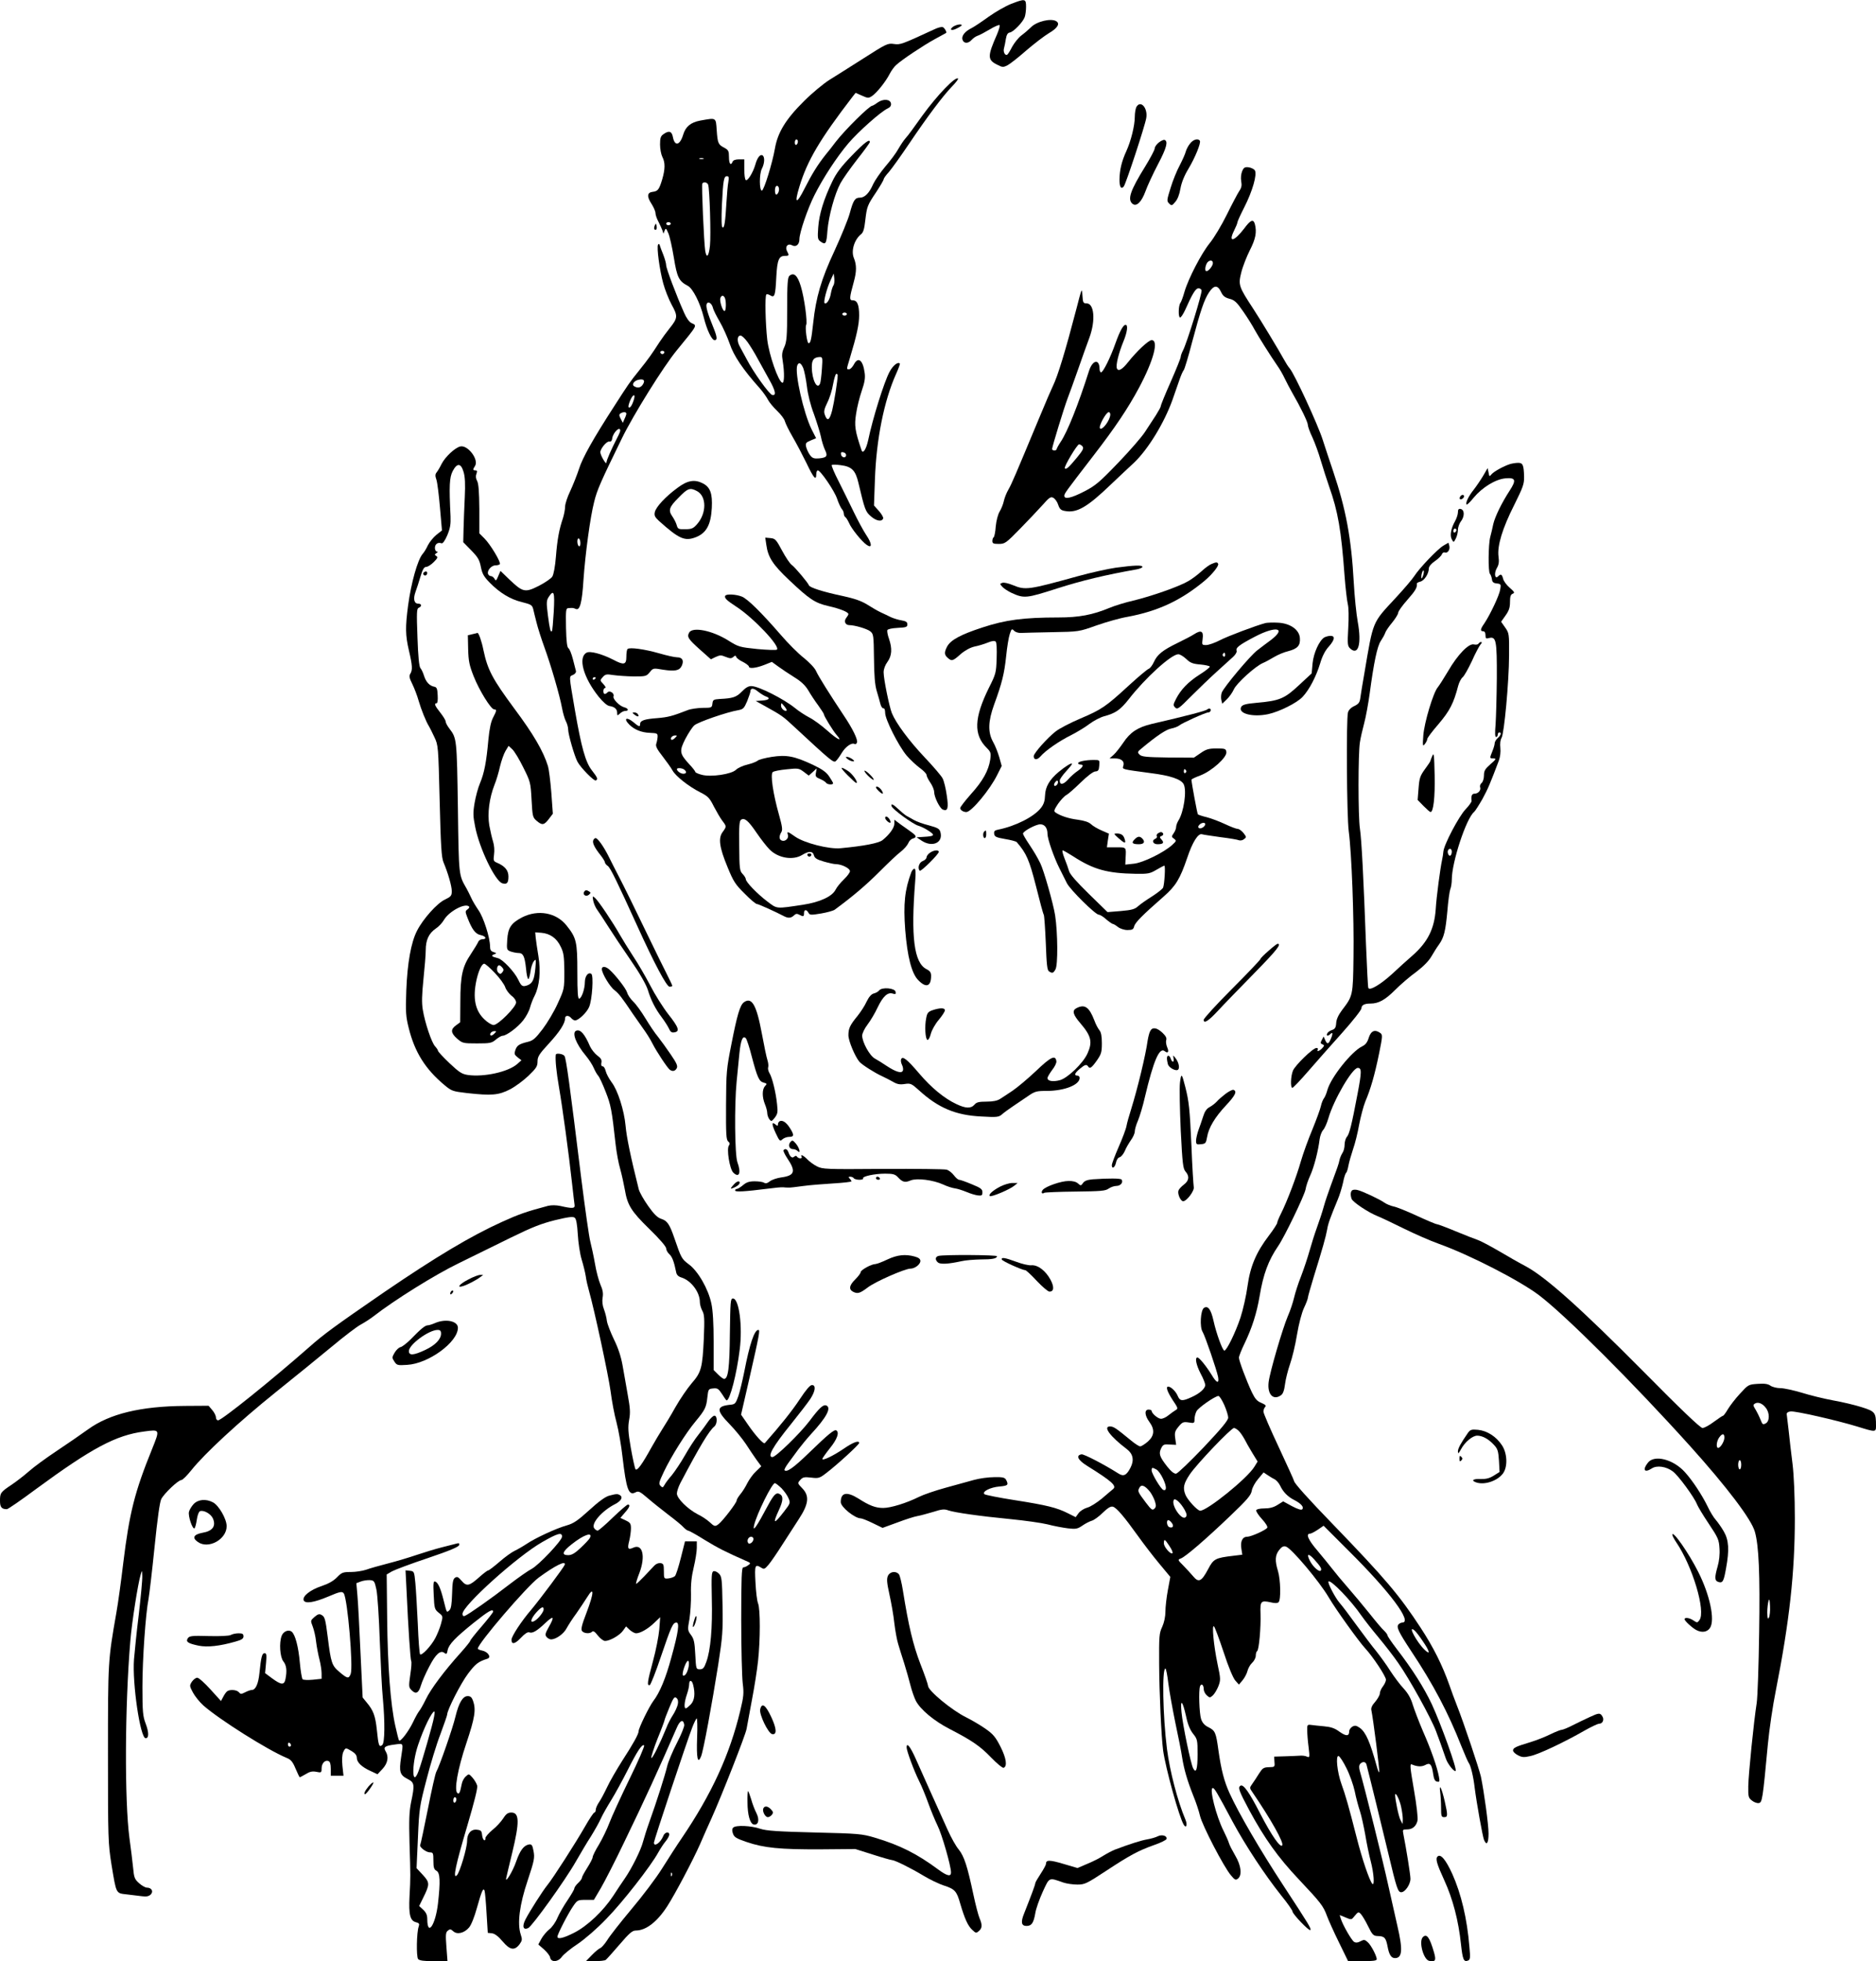 <?xml version="1.0" standalone="no"?>
<!DOCTYPE svg PUBLIC "-//W3C//DTD SVG 20010904//EN"
 "http://www.w3.org/TR/2001/REC-SVG-20010904/DTD/svg10.dtd">
<svg version="1.0" xmlns="http://www.w3.org/2000/svg"
 width="1225pt" height="1280pt" viewBox="0 0 1225 1280"
 preserveAspectRatio="xMidYMid meet">
<g transform="translate(0,1280) scale(0.1,-0.1)"
fill="#000000" stroke="none">
<path d="M6601 12774 c-35 -14 -100 -51 -145 -83 -44 -32 -95 -66 -111 -74
-45 -22 -68 -52 -60 -76 8 -26 37 -27 60 -1 10 11 26 22 37 26 11 3 47 22 79
41 33 20 63 33 66 29 4 -3 -4 -30 -16 -59 -64 -145 -64 -168 2 -200 33 -17 38
-17 66 -3 17 9 72 52 123 97 51 44 118 95 148 113 55 32 73 61 48 77 -34 22
-130 -1 -167 -40 -14 -14 -42 -38 -61 -52 -20 -15 -46 -48 -60 -73 -13 -26
-28 -50 -33 -53 -14 -8 -28 19 -21 42 3 11 9 38 12 60 5 29 12 41 27 43 24 5
84 67 96 100 5 13 9 43 9 68 0 53 -6 54 -99 18z"/>
<path d="M6224 12626 c-29 -21 -10 -30 25 -11 17 8 31 18 31 20 0 11 -37 4
-56 -9z"/>
<path d="M6104 12610 c-217 -100 -224 -103 -267 -97 -40 6 -50 1 -197 -93 -85
-54 -186 -118 -225 -142 -38 -24 -113 -86 -165 -138 -120 -119 -172 -205 -190
-310 -16 -92 -71 -272 -85 -274 -17 -2 -18 110 0 143 18 35 20 77 4 87 -15 9
-34 -14 -47 -61 -15 -52 -50 -108 -62 -100 -6 3 -10 35 -10 71 l0 64 -35 0
c-22 0 -38 -6 -41 -15 -12 -30 -24 -14 -24 30 0 39 -4 46 -29 60 -41 21 -45
29 -51 115 -6 85 -1 82 -108 63 -62 -12 -95 -39 -111 -92 -21 -70 -55 -78 -67
-16 -7 39 -26 45 -62 19 -18 -12 -22 -25 -22 -67 0 -29 7 -65 15 -81 19 -36
19 -79 -1 -147 -20 -66 -28 -77 -62 -81 -37 -4 -39 -31 -8 -78 14 -22 26 -49
26 -60 0 -12 9 -38 20 -58 10 -20 22 -46 26 -57 l6 -20 8 20 c7 18 10 16 24
-17 9 -20 25 -92 36 -159 21 -130 33 -154 92 -185 32 -17 80 -111 103 -204 20
-81 52 -150 71 -150 20 0 17 22 -10 88 -35 85 -48 131 -42 147 8 22 33 7 41
-23 3 -15 24 -56 45 -92 21 -36 50 -101 65 -144 26 -78 86 -167 196 -290 20
-23 44 -56 53 -74 9 -18 37 -51 61 -74 24 -23 47 -53 50 -67 4 -14 26 -60 50
-101 24 -41 65 -119 91 -172 47 -99 64 -118 64 -73 0 14 5 25 10 25 18 0 109
-134 126 -185 9 -27 23 -57 30 -66 8 -8 14 -23 14 -32 0 -9 5 -19 10 -22 6 -4
16 -21 24 -38 15 -37 83 -121 115 -143 37 -26 36 7 -2 63 -18 27 -55 95 -81
149 -26 54 -71 145 -99 201 -29 56 -49 104 -46 108 4 3 30 3 59 -1 72 -9 96
-34 115 -114 42 -177 46 -189 82 -220 35 -31 73 -37 80 -13 2 6 -10 28 -28 48
l-32 36 6 167 c9 266 60 517 138 691 16 35 27 66 25 68 -13 14 -46 -13 -68
-55 -35 -66 -109 -301 -139 -445 -13 -59 -34 -92 -43 -66 -43 126 -48 161 -36
237 6 43 23 110 37 151 19 55 24 85 19 118 -11 84 -43 108 -71 53 -9 -16 -22
-30 -30 -30 -18 0 -19 -5 4 71 45 149 61 223 61 280 0 70 -12 99 -42 99 -23 0
-22 14 7 120 19 68 19 111 1 155 -20 47 2 120 46 156 15 11 22 35 28 90 11 92
13 98 72 186 26 40 48 77 48 83 0 5 15 27 34 47 18 21 77 103 131 183 122 181
222 314 281 375 25 26 43 49 40 52 -16 17 -135 -107 -232 -240 -27 -37 -59
-82 -72 -100 -13 -18 -31 -41 -41 -52 -10 -11 -30 -41 -45 -67 -14 -26 -53
-78 -85 -115 -32 -38 -67 -89 -79 -114 -25 -58 -55 -89 -86 -89 -33 0 -44 -16
-67 -101 -11 -41 -56 -150 -99 -244 -88 -188 -122 -305 -140 -473 -12 -109
-17 -132 -30 -132 -11 0 -24 105 -16 119 10 16 -12 179 -35 253 -21 70 -45 92
-74 68 -12 -10 -15 -51 -15 -219 0 -179 -3 -211 -19 -247 -15 -32 -17 -51 -10
-90 12 -76 11 -146 -3 -142 -26 9 -86 181 -98 281 -12 107 -16 284 -6 295 4 3
15 1 26 -6 28 -17 33 -3 39 119 6 114 17 139 57 139 27 0 28 3 13 31 -15 29 5
53 33 38 26 -14 48 5 48 40 0 42 54 200 98 287 57 113 145 248 222 339 65 76
213 208 258 228 15 7 22 18 20 31 -4 29 -50 33 -87 7 -16 -12 -32 -21 -35 -21
-19 0 -177 -156 -239 -236 -20 -27 -50 -65 -66 -84 -50 -63 -88 -123 -137
-220 -54 -107 -69 -102 -34 12 52 171 133 308 348 588 l19 24 41 -18 c38 -17
43 -18 66 -3 31 21 88 92 114 142 11 22 31 50 44 61 38 35 178 128 253 169 39
21 71 39 73 40 6 5 -11 34 -22 38 -7 3 -31 -3 -52 -13z m-894 -734 c0 -8 -4
-18 -10 -21 -5 -3 -10 3 -10 14 0 12 5 21 10 21 6 0 10 -6 10 -14z m-617 -113
c-7 -2 -19 -2 -25 0 -7 3 -2 5 12 5 14 0 19 -2 13 -5z m163 -150 c-4 -21 -9
-78 -12 -128 -8 -136 -14 -176 -26 -169 -7 5 -8 51 -4 148 8 163 13 186 33
186 12 0 14 -8 9 -37z m-132 -18 c10 -27 19 -328 12 -398 -8 -72 -22 -87 -31
-34 -8 48 -25 430 -19 439 8 13 31 9 38 -7z m461 -44 c-3 -12 -11 -21 -16 -21
-10 0 -12 43 -2 54 12 12 25 -11 18 -33z m-705 -211 c0 -5 -7 -10 -15 -10 -8
0 -15 5 -15 10 0 6 7 10 15 10 8 0 15 -4 15 -10z m1062 -403 c-5 -7 -13 -31
-17 -54 -6 -39 -29 -73 -41 -61 -8 9 16 99 39 148 l21 45 4 -33 c2 -18 -1 -39
-6 -45z m-708 -83 c9 -24 7 -84 -3 -84 -13 0 -34 67 -27 85 7 20 22 19 30 -1z
m796 -104 c0 -5 -7 -10 -15 -10 -8 0 -15 5 -15 10 0 6 7 10 15 10 8 0 15 -4
15 -10z m-649 -182 c17 -24 47 -72 66 -108 20 -36 53 -96 74 -134 43 -75 50
-110 22 -104 -19 3 -125 151 -167 233 -15 28 -35 65 -45 83 -20 35 -18 72 5
72 8 0 28 -19 45 -42z m486 -175 c-3 -43 -8 -86 -12 -96 -18 -45 -53 23 -54
105 -1 49 13 67 53 68 17 0 18 -6 13 -77z m-122 5 c7 -18 18 -72 24 -120 6
-52 24 -124 46 -181 19 -53 39 -118 45 -145 5 -27 17 -66 26 -86 21 -43 14
-53 -40 -58 -32 -2 -42 2 -57 22 -10 14 -21 37 -25 53 -5 24 -2 29 29 42 l36
15 -29 57 c-53 107 -112 370 -94 418 10 24 24 17 39 -17z m225 -47 c0 -33 -23
-176 -36 -229 -17 -66 -32 -75 -48 -29 -8 21 -4 37 16 79 15 29 32 83 38 121
7 37 16 67 21 67 5 0 9 -4 9 -9z m55 -521 c0 -22 -29 -18 -33 3 -3 14 1 18 15
15 10 -2 18 -10 18 -18z"/>
<path d="M7420 12101 c-5 -11 -10 -39 -10 -63 0 -58 -25 -158 -55 -224 -31
-67 -44 -124 -45 -186 0 -49 11 -66 28 -45 14 17 138 394 147 447 11 66 -38
120 -65 71z"/>
<path d="M7567 11870 c-15 -12 -27 -29 -27 -39 0 -9 -28 -62 -61 -116 -99
-159 -118 -217 -84 -245 26 -21 59 11 85 82 12 34 49 114 82 177 56 106 67
150 42 158 -6 2 -23 -6 -37 -17z"/>
<path d="M7771 11863 c-12 -14 -24 -38 -28 -52 -3 -14 -21 -54 -39 -89 -19
-35 -46 -101 -60 -148 -25 -80 -26 -86 -10 -102 16 -16 19 -15 40 10 15 16 28
50 34 87 7 39 25 84 51 127 45 75 84 171 76 185 -11 18 -44 9 -64 -18z"/>
<path d="M5563 11785 c-70 -72 -101 -113 -128 -169 -56 -116 -86 -214 -92
-299 -5 -69 -4 -79 13 -92 35 -26 41 -18 47 69 8 97 47 239 85 310 15 28 64
97 109 155 46 58 83 109 83 114 0 23 -35 -3 -117 -88z"/>
<path d="M8111 11682 c-7 -17 -10 -44 -6 -65 5 -27 2 -43 -13 -64 -10 -15 -47
-85 -81 -154 -34 -69 -84 -152 -111 -185 -54 -66 -140 -231 -166 -320 -9 -33
-21 -64 -26 -71 -13 -16 -15 -91 -3 -95 6 -2 20 20 33 47 47 106 68 140 85
143 9 2 20 -4 23 -12 6 -16 -95 -342 -121 -393 -8 -15 -15 -34 -15 -42 0 -8
-29 -80 -65 -162 -36 -81 -65 -152 -65 -159 0 -6 -15 -33 -32 -60 -18 -27 -50
-76 -70 -107 -20 -32 -99 -123 -176 -203 -122 -127 -149 -150 -221 -187 -85
-44 -131 -54 -131 -29 0 15 5 22 193 266 139 180 224 307 295 440 95 178 130
310 82 310 -20 0 -98 -73 -154 -144 -38 -48 -64 -63 -73 -40 -8 21 12 100 43
176 25 60 31 108 14 108 -15 0 -37 -39 -66 -120 -33 -94 -81 -190 -94 -190 -6
0 -10 10 -10 23 -1 67 -46 58 -69 -14 -70 -220 -141 -398 -185 -463 -14 -21
-26 -43 -26 -47 0 -5 -7 -9 -15 -9 -8 0 -15 4 -15 9 0 15 78 269 101 330 12
31 43 117 69 191 26 74 59 168 74 207 41 113 31 223 -19 223 -22 0 -24 5 -27
53 -3 50 -4 48 -39 -88 -72 -276 -122 -440 -154 -505 -7 -14 -48 -108 -90
-210 -160 -384 -178 -426 -200 -465 -13 -22 -26 -56 -30 -75 -4 -19 -16 -50
-27 -68 -12 -20 -22 -59 -26 -98 -2 -35 -9 -67 -13 -70 -5 -3 -9 -14 -9 -25 0
-16 7 -19 42 -19 40 0 47 5 138 98 52 53 118 123 147 155 45 51 54 57 71 48
11 -6 26 -26 32 -46 9 -27 18 -36 44 -40 77 -15 145 24 301 174 50 47 117 111
149 140 92 87 198 260 252 411 14 41 35 99 45 129 10 30 23 59 29 66 5 6 30
88 54 181 55 206 79 278 111 326 32 48 56 49 78 3 12 -26 25 -37 55 -45 33 -8
48 -22 90 -83 28 -40 61 -93 74 -118 26 -47 102 -168 149 -236 16 -22 38 -61
49 -85 11 -23 33 -65 49 -93 54 -93 101 -190 101 -208 0 -10 13 -47 30 -82 16
-35 41 -103 55 -152 14 -48 39 -124 54 -168 58 -163 79 -285 101 -585 6 -80
16 -162 21 -183 6 -23 7 -85 3 -155 -6 -110 -5 -118 14 -136 52 -46 74 32 48
175 -9 49 -21 165 -26 257 -16 290 -51 478 -135 727 -21 61 -51 153 -68 205
-31 98 -184 429 -215 465 -10 11 -28 40 -41 64 -29 53 -144 244 -197 325 -95
145 -99 156 -79 236 9 38 35 104 56 146 38 74 47 119 33 172 -10 34 -28 27
-70 -30 -65 -85 -106 -95 -66 -14 12 24 22 48 22 54 0 6 20 50 45 99 54 106
85 215 69 241 -6 9 -25 18 -41 20 -25 3 -32 -2 -42 -26z m-191 -599 c0 -18
-28 -53 -42 -53 -11 0 -10 27 2 51 13 23 40 25 40 2z m-670 -988 c0 -36 -52
-106 -67 -91 -12 11 39 106 57 106 6 0 10 -7 10 -15z m-181 -209 c9 -11 2 -26
-38 -74 -53 -64 -69 -78 -78 -69 -8 9 80 156 93 157 6 0 17 -6 23 -14z"/>
<path d="M4275 11327 c-4 -10 -5 -21 -1 -24 10 -10 18 4 13 24 -4 17 -4 17
-12 0z"/>
<path d="M4297 11203 c-10 -16 10 -166 34 -253 11 -41 36 -104 55 -139 41 -74
40 -87 -13 -153 -21 -26 -50 -66 -66 -90 -52 -81 -72 -109 -132 -184 -66 -82
-72 -92 -159 -227 -143 -221 -213 -346 -235 -417 -13 -40 -39 -105 -57 -144
-19 -39 -34 -85 -34 -103 0 -18 -7 -52 -14 -75 -25 -73 -37 -139 -46 -252 -5
-63 -15 -117 -24 -130 -8 -12 -47 -39 -88 -60 -89 -45 -104 -42 -191 41 l-59
57 -15 -35 c-12 -30 -16 -32 -24 -16 -6 9 -16 17 -23 17 -8 0 -16 6 -19 14 -8
21 21 56 48 56 13 0 26 4 29 8 8 13 -62 129 -100 167 l-34 34 0 158 c-1 114
-5 165 -14 183 -9 16 -11 32 -5 47 6 18 5 23 -6 23 -18 0 -19 5 -3 29 26 42
-48 139 -97 127 -35 -9 -97 -67 -121 -113 -10 -21 -25 -46 -32 -55 -11 -13
-11 -24 -2 -50 6 -18 16 -100 23 -182 l13 -148 -38 -30 c-20 -17 -44 -47 -54
-67 -9 -20 -24 -45 -34 -56 -33 -38 -75 -188 -95 -335 -19 -144 -18 -196 5
-295 23 -98 25 -128 9 -153 -9 -14 -6 -28 14 -68 13 -27 32 -76 41 -109 17
-58 48 -135 67 -165 5 -8 21 -40 35 -70 26 -55 26 -58 35 -418 7 -293 12 -370
25 -400 29 -69 54 -155 54 -188 0 -30 -5 -36 -44 -55 -51 -23 -144 -127 -183
-204 -39 -76 -63 -210 -70 -390 -5 -142 -3 -169 16 -245 39 -157 108 -267 232
-371 48 -40 54 -42 147 -53 163 -18 208 -14 282 24 35 18 90 59 122 90 50 48
58 61 58 92 0 31 10 48 73 116 72 78 107 133 107 166 0 20 24 21 40 1 7 -8 18
-15 25 -15 23 0 77 52 92 88 20 47 30 207 14 216 -20 13 -41 -14 -42 -53 0
-45 -20 -103 -36 -109 -10 -3 -13 37 -13 175 0 197 -6 222 -71 303 -67 84
-186 105 -289 53 -73 -38 -93 -68 -98 -148 -4 -62 -3 -65 22 -75 15 -5 38 -10
51 -10 31 0 41 -20 50 -102 3 -38 10 -68 15 -68 4 0 10 22 14 48 3 27 13 57
22 68 14 18 15 14 10 -44 -7 -75 -18 -100 -52 -113 -32 -11 -39 -7 -60 37 -24
51 -102 133 -132 140 -41 10 -48 17 -26 25 18 7 18 8 -3 15 -17 5 -23 14 -23
36 0 58 -43 192 -76 238 -17 25 -39 61 -47 80 -9 19 -22 46 -30 60 -52 91 -51
77 -57 530 -7 446 -7 451 -55 514 -14 18 -25 39 -25 47 0 8 -16 34 -35 58 -36
45 -42 61 -24 61 6 0 9 20 7 52 -2 44 -6 53 -23 56 -30 6 -53 30 -66 71 -6 20
-17 43 -24 51 -8 10 -15 76 -19 201 -6 163 -5 187 8 192 22 9 20 27 -3 27 -27
0 -34 31 -18 76 8 22 23 67 33 102 14 47 24 62 37 62 10 0 32 14 49 31 25 25
29 33 17 40 -12 8 -12 10 1 19 10 6 11 10 3 10 -7 0 -13 11 -13 24 0 25 20 39
43 30 8 -3 22 16 38 53 19 46 23 72 21 123 -10 201 -7 254 14 295 29 55 54 53
71 -5 10 -32 12 -80 8 -165 -3 -66 -7 -159 -8 -207 l-2 -87 52 -53 c44 -45 54
-62 63 -108 9 -45 19 -63 58 -103 66 -67 135 -109 211 -127 59 -15 66 -19 73
-46 4 -16 13 -56 22 -89 8 -33 31 -105 51 -160 43 -118 100 -314 115 -396 6
-32 17 -71 25 -86 8 -15 15 -39 15 -54 0 -31 41 -174 61 -211 20 -38 109 -129
120 -122 15 9 11 18 -26 66 -42 53 -69 152 -111 394 -40 234 -39 217 -12 229
13 6 21 17 19 25 -2 8 -11 43 -20 78 -9 35 -22 67 -29 71 -9 5 -14 45 -16 134
-2 122 -1 127 18 128 27 2 28 2 47 -6 26 -10 40 44 49 190 12 171 44 410 70
510 19 78 42 129 181 414 74 152 272 470 358 574 139 170 134 161 97 178 -15
7 -34 33 -49 68 -51 114 -117 289 -117 310 0 12 -9 43 -19 69 -11 26 -21 54
-23 62 -3 9 -7 10 -11 3z m41 -704 c-2 -6 -8 -10 -13 -10 -5 0 -11 4 -13 10
-2 6 4 11 13 11 9 0 15 -5 13 -11z m-140 -208 c-14 -22 -34 -26 -57 -12 -19
12 1 38 32 43 31 6 41 -6 25 -31z m-60 -103 c-12 -37 -25 -54 -33 -46 -4 3 1
22 9 42 19 46 39 49 24 4z m-48 -88 c0 -5 -5 -20 -12 -34 l-11 -26 -14 27
c-11 21 -11 28 -1 35 18 11 38 10 38 -2z m-40 -111 c0 -5 -9 -27 -20 -47 -37
-72 -70 -146 -70 -161 -1 -19 -39 47 -40 67 0 23 41 73 58 70 12 -2 18 5 20
22 6 38 52 82 52 49z m-260 -735 c0 -14 -4 -22 -10 -19 -5 3 -10 17 -10 31 0
14 4 22 10 19 6 -3 10 -17 10 -31z m-174 -446 c-4 -68 -9 -125 -12 -127 -9
-10 -14 10 -26 101 -11 86 -10 98 5 122 34 51 40 33 33 -96z m-553 -1925 c4
-3 -1 -12 -10 -18 -16 -12 -16 -15 0 -56 29 -75 52 -106 86 -112 34 -7 42 -27
11 -27 -11 0 -24 -8 -27 -17 -4 -10 -26 -46 -49 -81 -54 -80 -68 -140 -68
-310 l-1 -134 -27 -20 c-37 -26 -35 -50 7 -87 35 -30 39 -31 130 -31 85 0 96
2 123 25 17 14 36 25 44 25 25 0 99 55 134 100 19 24 39 61 45 84 6 22 19 57
30 77 32 64 41 158 25 257 -8 48 -16 103 -18 122 l-3 35 40 -3 c57 -5 100 -35
126 -90 20 -40 23 -63 24 -162 0 -114 0 -115 -43 -209 -23 -52 -68 -127 -99
-168 -47 -61 -62 -75 -97 -83 -57 -14 -70 -23 -81 -54 -8 -24 -6 -30 15 -47
l25 -19 -27 -24 c-58 -52 -218 -87 -323 -72 -40 6 -57 18 -121 78 -41 39 -74
75 -74 80 0 5 -9 18 -19 29 -23 25 -66 153 -80 238 -8 47 -6 98 4 199 8 76 15
161 15 190 0 67 20 110 65 141 19 12 43 38 54 57 33 56 139 113 164 87z m168
-433 c32 -33 62 -75 68 -93 6 -18 25 -43 41 -56 18 -12 30 -31 30 -44 0 -29
-117 -147 -147 -147 -12 0 -40 17 -61 38 -59 56 -76 137 -51 254 14 63 35 108
51 108 7 0 38 -27 69 -60z m49 35 c10 -12 10 -18 0 -31 -11 -13 -15 -13 -27
-1 -13 13 -8 47 7 47 4 0 13 -7 20 -15z m-53 -432 c-9 -9 -19 -14 -23 -11 -10
10 6 28 24 28 15 0 15 -1 -1 -17z"/>
<path d="M9860 9771 c-41 -13 -105 -48 -121 -67 -13 -16 -14 -15 -19 12 l-6
29 -29 -50 c-16 -27 -44 -68 -61 -90 -34 -42 -57 -89 -47 -98 2 -3 24 17 46
45 56 67 142 120 207 126 67 6 73 -11 28 -80 -52 -80 -95 -168 -107 -218 -5
-25 -14 -63 -20 -85 -13 -50 -14 -228 -2 -240 5 -6 11 -21 13 -35 2 -19 10
-26 32 -28 27 -3 28 -6 22 -40 -6 -38 -64 -161 -103 -220 -27 -38 -29 -52 -8
-52 9 0 15 -9 15 -25 0 -22 3 -25 24 -19 46 11 51 -18 50 -261 -1 -121 -5
-257 -8 -302 -5 -56 -4 -83 3 -83 6 0 11 7 11 15 0 8 5 15 10 15 16 0 11 -19
-10 -37 -11 -10 -20 -25 -20 -34 0 -9 -7 -33 -15 -52 -19 -47 -19 -47 8 -47
19 -1 17 -5 -21 -38 -35 -31 -42 -43 -42 -73 0 -21 -7 -42 -15 -49 -9 -7 -13
-20 -10 -28 7 -19 -12 -42 -36 -42 -18 0 -24 -15 -20 -47 1 -7 -17 -32 -39
-55 -44 -46 -141 -230 -145 -276 -1 -15 -5 -38 -8 -52 -12 -55 -37 -240 -42
-325 -9 -127 -52 -213 -149 -299 -38 -33 -100 -89 -136 -123 -76 -69 -147
-111 -155 -91 -3 7 -9 132 -15 278 -16 434 -29 691 -40 762 -12 79 -12 491 0
563 4 28 17 84 28 125 11 41 27 129 36 195 27 201 49 307 72 341 12 18 25 41
29 53 3 11 24 42 46 68 21 26 39 55 39 64 0 9 27 47 60 84 53 60 65 81 62 106
-1 4 10 10 23 13 26 7 55 52 55 86 0 12 15 31 40 48 22 15 42 35 45 44 3 9 12
15 19 12 18 -7 36 18 30 43 l-6 21 -34 -20 c-38 -23 -155 -145 -189 -198 -12
-19 -68 -85 -124 -145 -152 -164 -143 -142 -202 -490 -12 -66 -23 -137 -26
-158 -4 -32 -11 -41 -39 -55 -21 -9 -38 -26 -42 -42 -12 -43 -8 -677 5 -775
19 -142 35 -568 31 -820 -3 -254 -4 -255 -75 -348 -24 -32 -37 -61 -38 -85 -2
-29 -8 -38 -28 -45 -14 -4 -28 -15 -31 -23 -7 -17 6 -18 22 -2 16 16 16 -2 0
-37 -14 -31 -22 -32 -35 -3 l-10 23 -12 -23 c-10 -18 -9 -23 4 -28 14 -6 14
-8 -1 -25 -18 -20 -40 -26 -29 -9 3 6 -1 10 -9 10 -23 0 -137 -111 -153 -147
-15 -36 -18 -113 -4 -113 5 0 51 48 102 107 52 60 151 172 222 251 70 78 127
151 127 161 0 21 19 31 59 31 53 0 96 24 160 88 36 36 97 89 138 118 47 36 82
71 100 102 15 26 37 61 49 77 33 46 43 88 55 218 5 65 14 129 19 143 6 14 10
43 10 64 0 112 94 398 145 440 8 7 32 45 55 85 36 66 51 102 107 250 9 24 13
58 10 84 -3 27 0 53 8 65 17 29 48 360 49 537 1 143 0 147 -26 184 l-26 37 29
41 c22 31 29 51 29 87 0 36 4 50 18 55 14 6 12 11 -20 39 -20 17 -40 44 -43
59 -8 30 -15 33 -33 15 -21 -21 -27 21 -8 54 13 22 16 41 11 76 -9 69 25 183
103 337 57 115 65 136 64 184 -2 76 -8 91 -40 90 -15 0 -38 -4 -52 -8z m-569
-732 c-6 -16 -10 -18 -10 -7 -1 22 12 55 16 42 2 -6 -1 -22 -6 -35z m189
-1798 c0 -11 -4 -22 -9 -25 -11 -7 -23 22 -15 35 9 16 24 10 24 -10z"/>
<path d="M4424 9616 c-78 -57 -140 -124 -148 -158 -5 -22 0 -33 26 -57 135
-121 171 -136 247 -105 65 28 93 81 99 189 5 94 -10 135 -58 160 -54 28 -101
20 -166 -29z m127 -21 c64 -34 64 -145 0 -217 -24 -27 -35 -32 -76 -32 -44 -1
-49 1 -56 26 -4 15 -17 41 -29 58 -27 39 -21 60 39 120 62 64 76 69 122 45z"/>
<path d="M9535 9559 c-4 -6 -5 -13 -2 -16 7 -7 27 6 27 18 0 12 -17 12 -25 -2z"/>
<path d="M9520 9456 c0 -14 -9 -40 -19 -58 -26 -46 -35 -93 -21 -118 12 -22
12 -22 26 5 8 15 14 40 14 57 0 16 9 42 21 57 24 33 22 74 -3 79 -13 3 -18 -3
-18 -22z m-10 -115 c0 -6 -4 -13 -10 -16 -5 -3 -10 1 -10 9 0 9 5 16 10 16 6
0 10 -4 10 -9z"/>
<path d="M5004 9244 c11 -80 41 -128 148 -229 133 -126 170 -151 259 -171 75
-17 129 -39 129 -52 0 -4 -7 -16 -15 -26 -16 -21 -5 -46 21 -46 35 0 116 -24
136 -40 22 -17 23 -25 25 -176 1 -112 6 -175 18 -214 9 -30 20 -68 24 -85 4
-16 13 -29 19 -28 7 2 12 -10 12 -30 0 -42 86 -213 140 -278 23 -27 62 -63 86
-81 24 -17 44 -38 44 -45 0 -8 11 -31 25 -51 14 -20 25 -48 25 -61 0 -33 37
-108 57 -115 32 -13 38 10 25 94 -6 44 -18 93 -27 110 -8 16 -62 79 -119 139
-100 106 -184 219 -212 286 -17 42 -54 223 -54 267 0 21 10 48 25 68 29 40 32
87 10 151 -9 24 -13 49 -11 56 3 7 29 13 68 15 55 3 63 5 63 23 0 15 -9 21
-38 26 -20 3 -52 13 -70 21 -17 9 -48 23 -67 32 -19 9 -59 32 -87 50 -39 24
-82 39 -160 56 -128 27 -216 55 -221 70 -6 17 -91 118 -112 133 -12 8 -40 50
-63 93 -39 73 -45 79 -76 82 l-34 3 7 -47z"/>
<path d="M7911 9119 c-14 -5 -43 -27 -66 -48 -23 -21 -61 -50 -86 -64 -59 -35
-242 -99 -359 -127 -52 -12 -121 -33 -154 -47 -111 -46 -199 -63 -335 -63
-228 0 -346 -16 -495 -65 -144 -47 -209 -82 -232 -126 -19 -37 -18 -53 4 -72
26 -24 34 -22 84 23 29 25 62 43 91 50 26 5 65 17 87 26 29 12 45 13 52 6 6
-6 8 -49 6 -108 -3 -95 -5 -103 -51 -194 -96 -195 -101 -305 -14 -391 27 -27
29 -34 23 -77 -11 -71 -48 -139 -126 -225 -38 -43 -70 -84 -70 -91 0 -13 20
-26 40 -26 33 0 155 147 202 243 l29 58 -16 57 c-9 31 -27 77 -41 101 -34 62
-32 133 7 241 52 142 67 203 79 317 6 61 17 126 24 146 11 34 14 35 28 20 9
-9 29 -15 45 -14 15 1 107 3 203 5 175 3 175 3 290 44 63 22 154 48 202 56
199 37 347 106 501 233 53 44 99 102 91 114 -6 11 -12 11 -43 -2z"/>
<path d="M7287 9095 c-55 -8 -167 -33 -250 -56 -322 -89 -341 -92 -423 -58
-29 12 -60 19 -69 15 -17 -6 -17 -7 0 -26 9 -10 36 -28 59 -39 83 -38 96 -37
301 29 160 51 314 88 518 124 20 4 37 11 37 16 0 13 -52 11 -173 -5z"/>
<path d="M2765 9061 c-6 -11 9 -23 19 -14 9 9 7 23 -3 23 -6 0 -12 -4 -16 -9z"/>
<path d="M4736 8912 c-8 -14 8 -30 71 -71 113 -73 290 -260 266 -281 -5 -4
-62 -2 -128 4 -116 12 -123 14 -190 56 -104 65 -233 91 -255 51 -15 -28 -7
-41 71 -111 l71 -63 31 15 c28 13 37 13 65 1 28 -11 37 -12 50 -1 12 11 16 11
20 0 2 -7 21 -22 43 -32 21 -11 39 -25 39 -30 0 -16 46 -11 100 10 l50 20 43
-31 c23 -17 70 -48 105 -70 44 -27 71 -53 90 -85 15 -26 44 -70 65 -98 20 -28
37 -54 37 -58 0 -12 61 -110 83 -135 43 -48 6 -31 -59 27 -38 34 -91 73 -119
87 -27 14 -70 42 -94 62 -73 59 -236 142 -284 143 -19 1 -38 -10 -62 -35 -36
-37 -59 -45 -145 -49 -41 -3 -45 -5 -48 -30 -3 -27 -5 -28 -65 -28 -34 -1 -78
-7 -97 -15 -100 -39 -128 -46 -198 -52 -84 -6 -112 -16 -112 -38 0 -21 -8 -19
-42 10 -46 39 -70 27 -29 -14 33 -33 79 -52 134 -54 49 -2 52 -4 51 -27 -1
-14 -5 -34 -9 -45 -5 -16 6 -36 42 -82 26 -34 55 -74 64 -91 21 -38 106 -105
181 -143 51 -26 61 -36 89 -92 18 -34 42 -76 55 -93 29 -38 29 -38 3 -74 -30
-40 -22 -100 32 -230 38 -93 51 -113 111 -172 37 -38 73 -68 80 -68 10 0 123
-51 180 -81 26 -13 44 -11 62 6 12 12 20 13 35 5 27 -14 31 -13 31 10 0 25 16
26 29 3 8 -16 16 -16 83 -5 40 7 80 18 89 25 118 87 202 158 290 246 58 58
122 119 143 134 20 16 41 40 47 54 5 14 18 27 29 30 27 7 25 18 -6 40 -14 10
-45 33 -70 50 l-44 33 0 -26 c0 -27 -33 -72 -77 -107 -24 -20 -123 -39 -273
-53 -76 -8 -238 34 -297 75 -51 36 -56 37 -48 12 7 -22 -18 -46 -40 -37 -18 6
-19 29 -3 55 9 14 6 38 -15 112 -39 138 -58 266 -41 280 7 6 48 14 91 18 74 8
80 7 111 -16 l33 -25 26 23 26 24 -5 -28 c-5 -24 -1 -30 27 -41 18 -8 36 -19
39 -25 8 -12 46 -15 46 -3 0 4 -12 24 -26 45 -19 28 -46 47 -107 76 -120 56
-171 66 -268 51 -44 -7 -86 -18 -92 -25 -7 -6 -37 -18 -66 -25 -30 -7 -63 -22
-75 -34 -29 -29 -163 -49 -223 -33 -24 6 -43 15 -43 19 0 5 -18 28 -40 51 -63
69 -65 85 -25 164 20 38 46 78 59 89 23 21 214 87 287 99 32 6 38 12 58 59 11
28 21 57 21 63 0 24 21 24 50 -1 17 -13 39 -27 50 -31 33 -11 23 -24 -22 -27
l-43 -3 63 -35 c108 -60 115 -65 191 -136 233 -216 254 -234 268 -222 8 6 25
30 39 53 24 41 66 71 85 59 5 -3 12 1 15 10 7 18 -29 92 -88 179 -89 134 -164
253 -179 287 -9 21 -44 57 -81 87 -36 28 -104 96 -150 150 -127 146 -215 233
-253 249 -37 15 -101 19 -109 6z m401 -749 c-11 -10 -37 12 -37 31 1 21 1 21
21 -3 11 -13 18 -26 16 -28z m-730 -180 c-9 -9 -19 -14 -23 -11 -10 10 6 28
24 28 15 0 15 -1 -1 -17z m61 -206 c18 -14 15 -27 -6 -27 -18 0 -42 18 -42 30
0 10 34 8 48 -3z m472 -412 c28 -41 66 -90 85 -109 56 -57 153 -73 213 -36 44
27 70 26 77 -3 5 -18 19 -27 64 -40 31 -9 67 -17 79 -17 37 0 92 -27 92 -46 0
-9 -18 -33 -39 -53 -21 -20 -46 -50 -55 -68 -22 -44 -102 -81 -212 -98 -180
-27 -168 -28 -233 21 -65 49 -141 127 -141 146 0 6 -9 22 -21 34 -19 20 -21
35 -22 183 -2 132 1 163 12 171 24 14 47 -6 101 -85z"/>
<path d="M5272 7219 c2 -6 8 -10 13 -10 5 0 11 4 13 10 2 6 -4 11 -13 11 -9 0
-15 -5 -13 -11z"/>
<path d="M8265 8734 c-62 -16 -248 -86 -300 -113 -33 -17 -73 -31 -89 -31 -28
0 -28 1 -23 41 7 50 -10 59 -55 30 -18 -12 -67 -37 -108 -57 -99 -48 -133 -76
-155 -124 -10 -22 -25 -42 -34 -45 -9 -3 -68 -52 -131 -110 -149 -137 -177
-156 -316 -215 -64 -27 -137 -65 -161 -84 -54 -42 -143 -142 -143 -161 0 -26
22 -27 44 -2 32 38 123 101 202 140 39 20 92 52 119 73 27 20 69 42 94 49 75
20 106 41 162 112 108 139 278 293 323 293 11 0 34 -14 52 -31 26 -25 42 -32
93 -36 33 -3 61 -10 61 -14 0 -5 -30 -29 -67 -52 -75 -48 -122 -97 -154 -159
-19 -37 -19 -42 -5 -56 14 -14 24 -7 104 74 49 49 124 121 166 159 43 39 91
82 107 97 16 14 27 33 24 40 -8 20 17 39 118 92 139 73 211 59 106 -21 -28
-21 -69 -51 -90 -68 -46 -35 -217 -239 -231 -275 -5 -13 -6 -35 -3 -48 l6 -25
30 29 c16 15 37 45 46 65 17 39 139 150 190 172 15 6 48 24 73 39 25 15 66 32
92 38 61 16 80 37 76 86 -4 55 -65 97 -145 100 -32 2 -67 0 -78 -2z m-265
-210 c0 -8 -5 -12 -10 -9 -6 4 -8 11 -5 16 9 14 15 11 15 -7z"/>
<path d="M3085 8661 l-30 -7 2 -92 c2 -77 8 -105 36 -176 37 -93 113 -216 134
-216 18 0 16 -9 -7 -53 -14 -26 -24 -72 -31 -145 -13 -147 -27 -217 -54 -282
-13 -30 -29 -89 -36 -131 -11 -65 -10 -87 4 -156 28 -142 130 -353 177 -368
30 -9 40 2 40 44 0 40 -22 67 -72 89 -26 11 -27 14 -22 55 4 26 1 61 -6 83 -7
22 -18 69 -25 107 -13 78 0 178 34 265 12 29 28 83 36 120 9 37 25 83 36 101
l20 33 24 -22 c14 -13 46 -66 72 -119 46 -92 48 -98 54 -210 6 -108 7 -116 33
-138 36 -31 49 -29 80 12 l26 34 -10 138 c-6 76 -16 154 -22 173 -31 99 -94
207 -220 376 -142 192 -174 252 -201 380 -12 60 -32 117 -40 113 -1 -1 -15 -4
-32 -8z"/>
<path d="M8648 8640 c-33 -20 -70 -100 -77 -169 l-6 -66 -83 -77 c-94 -88
-127 -102 -276 -115 -68 -6 -91 -12 -100 -25 -27 -44 71 -71 175 -49 73 16
188 73 225 113 44 47 88 132 114 217 14 48 33 85 56 110 40 45 44 71 12 71
-13 0 -30 -5 -40 -10z"/>
<path d="M9654 8599 c-3 -6 -17 -8 -29 -5 -34 9 -107 -67 -169 -174 -28 -47
-58 -94 -67 -105 -30 -34 -89 -232 -95 -315 -5 -69 -4 -74 10 -56 9 11 16 26
16 33 0 7 33 51 74 98 72 85 98 134 128 250 6 22 19 47 29 55 10 8 37 56 60
105 22 50 48 98 56 108 9 9 11 17 5 17 -6 0 -14 -5 -18 -11z"/>
<path d="M4098 8564 c-5 -4 -8 -27 -8 -51 0 -52 -16 -56 -87 -18 -73 37 -150
58 -173 45 -57 -31 -21 -162 79 -287 30 -37 56 -59 71 -61 33 -5 50 -20 50
-45 0 -19 1 -19 18 -4 10 10 26 17 35 17 26 0 20 17 -8 24 -30 8 -75 54 -69
71 8 19 -24 41 -38 27 -18 -18 -28 -14 -28 8 0 11 5 20 12 20 6 0 1 11 -12 25
-23 24 -23 25 -4 46 17 19 25 20 69 13 28 -4 87 -8 133 -9 78 0 83 1 105 28
22 27 23 27 87 16 78 -12 107 -6 122 26 15 34 4 55 -31 55 -16 0 -69 12 -117
26 -94 27 -194 41 -206 28z m-208 -188 c0 -3 -4 -8 -10 -11 -5 -3 -10 -1 -10
4 0 6 5 11 10 11 6 0 10 -2 10 -4z"/>
<path d="M7884 8170 c-9 -9 -126 -40 -364 -95 -91 -22 -140 -54 -185 -122 -22
-32 -50 -68 -64 -80 l-26 -23 36 0 c42 0 64 -20 54 -49 -7 -23 -13 -21 180
-47 128 -16 197 -40 214 -72 22 -41 1 -184 -35 -239 -7 -12 -14 -30 -14 -40 0
-10 -7 -29 -16 -41 -15 -22 -15 -24 2 -36 17 -13 16 -15 -11 -40 -53 -49 -191
-117 -251 -123 l-56 -6 2 44 c4 71 6 69 -61 69 l-61 0 6 44 7 45 -48 21 c-26
11 -58 30 -69 41 -15 14 -44 23 -86 29 -58 7 -114 25 -147 48 -11 8 -7 18 18
56 18 25 42 51 54 57 12 6 54 43 94 82 43 42 81 71 95 72 19 1 24 8 26 38 3
37 3 37 -36 37 -52 0 -102 -10 -102 -21 0 -5 7 -9 15 -9 25 0 17 -17 -17 -41
-18 -12 -47 -37 -64 -57 -31 -34 -54 -37 -54 -6 0 8 18 34 40 58 22 24 40 46
40 50 0 11 -41 -14 -88 -53 -59 -50 -86 -96 -88 -153 -1 -34 -8 -57 -26 -80
-44 -58 -166 -120 -281 -143 -22 -4 -28 -11 -25 -28 3 -18 13 -23 71 -33 37
-6 71 -15 76 -20 64 -74 82 -116 126 -288 24 -97 47 -182 51 -187 3 -6 9 -89
13 -185 5 -138 9 -177 21 -184 22 -14 28 -12 42 13 17 28 15 240 -2 352 -11
73 -74 295 -97 341 -22 44 -40 74 -75 127 -21 31 -38 61 -38 66 0 16 84 61
113 61 29 0 47 -24 47 -63 0 -32 42 -153 78 -224 16 -32 38 -75 48 -96 20 -42
187 -207 209 -207 8 0 30 -13 48 -30 19 -16 39 -30 43 -30 5 0 20 -9 34 -20
14 -11 41 -20 62 -20 32 0 39 4 44 24 6 25 54 73 192 194 80 70 107 115 154
252 35 105 72 163 97 155 10 -3 65 -11 122 -19 57 -7 111 -16 119 -20 9 -3 24
-1 33 7 17 12 17 14 -3 40 -12 15 -29 27 -38 27 -9 0 -46 14 -82 31 -36 17
-89 37 -119 45 -30 7 -56 16 -59 19 -4 4 -41 203 -42 226 0 4 26 16 58 28 74
28 175 118 170 153 -3 21 -8 23 -64 23 -51 0 -68 -5 -104 -30 l-44 -30 -169 1
c-144 2 -172 5 -186 19 -15 15 -14 18 14 41 96 80 159 123 193 129 20 4 44 13
52 20 17 15 172 85 189 85 14 0 23 17 13 24 -5 3 -13 1 -18 -4z m-139 -399 c3
-5 1 -12 -5 -16 -5 -3 -10 1 -10 9 0 18 6 21 15 7z m-844 -94 c-16 -16 -26 0
-10 19 9 11 15 12 17 4 2 -6 -1 -17 -7 -23z m969 -256 c0 -15 -28 -33 -40 -26
-8 5 -8 11 1 21 13 15 39 19 39 5z m-864 -209 c134 -87 223 -112 411 -115 79
-1 92 1 134 26 25 15 49 27 52 27 8 0 1 -119 -8 -143 -4 -9 -37 -35 -73 -58
-37 -23 -78 -52 -92 -65 -20 -18 -41 -24 -111 -30 l-87 -7 -121 118 c-79 77
-124 128 -130 149 -5 17 -18 55 -30 84 -11 28 -17 52 -12 52 4 0 34 -17 67
-38z"/>
<path d="M4144 8135 c21 -16 32 -13 21 4 -3 6 -14 11 -23 11 -15 -1 -15 -2 2
-15z"/>
<path d="M9353 7867 c-7 -16 -13 -31 -13 -34 0 -3 -16 -27 -36 -54 -31 -43
-36 -58 -41 -124 l-6 -76 39 -40 c21 -21 41 -39 45 -39 19 0 30 96 27 240 -3
134 -5 151 -15 127z"/>
<path d="M5536 7845 c10 -8 26 -14 34 -14 11 0 10 3 -4 14 -11 8 -27 15 -35
15 -11 0 -10 -4 5 -15z"/>
<path d="M5535 7740 c27 -27 52 -50 56 -50 17 0 -25 61 -55 79 -53 33 -54 25
-1 -29z"/>
<path d="M5665 7740 c16 -16 33 -30 39 -30 5 0 -3 14 -19 30 -16 17 -33 30
-39 30 -5 0 3 -13 19 -30z"/>
<path d="M5720 7661 c0 -9 33 -41 43 -41 4 0 2 9 -5 20 -13 21 -38 35 -38 21z"/>
<path d="M5822 7538 c7 -21 139 -117 174 -127 17 -5 49 -20 70 -35 42 -28 37
-34 -36 -38 l-45 -3 35 -23 c69 -44 139 -12 121 56 -6 23 -17 29 -75 45 -37 9
-81 25 -98 35 -17 9 -39 22 -50 28 -11 7 -34 26 -52 43 -33 32 -51 40 -44 19z"/>
<path d="M5780 7462 c0 -11 22 -32 32 -32 5 0 4 9 -2 20 -11 20 -30 28 -30 12z"/>
<path d="M6427 7373 c-11 -10 -8 -43 3 -43 6 0 10 11 10 25 0 26 -2 29 -13 18z"/>
<path d="M7561 7361 c-7 -5 -11 -13 -7 -19 3 -5 -1 -12 -9 -16 -27 -10 -17
-36 13 -36 37 0 46 9 27 30 -14 16 -14 18 0 24 9 3 13 10 10 16 -8 12 -16 12
-34 1z"/>
<path d="M7303 7330 c41 -36 51 -38 41 -7 -8 27 -22 37 -52 37 -21 0 -20 -2
11 -30z"/>
<path d="M7408 7321 c-22 -22 -14 -31 29 -31 34 0 43 16 21 38 -16 16 -30 14
-50 -7z"/>
<path d="M3874 7316 c-7 -17 8 -48 47 -97 16 -20 29 -42 29 -47 0 -6 8 -17 19
-24 17 -12 61 -103 193 -393 109 -240 191 -395 210 -395 10 0 18 3 18 6 0 4
-18 41 -39 83 -21 42 -66 132 -99 201 -102 212 -181 372 -214 435 -17 33 -45
87 -61 120 -34 69 -74 125 -88 125 -5 0 -12 -6 -15 -14z"/>
<path d="M6072 7234 c-12 -8 -22 -22 -22 -30 0 -8 -11 -19 -25 -24 -24 -9 -35
-47 -19 -63 8 -7 124 108 124 123 0 15 -33 12 -58 -6z"/>
<path d="M5951 7108 c-43 -115 -53 -206 -40 -378 14 -174 42 -284 85 -327 51
-53 84 -42 84 28 0 22 -7 32 -31 44 -80 42 -102 207 -73 573 5 59 3 82 -5 82
-6 0 -15 -10 -20 -22z"/>
<path d="M3814 6979 c-11 -19 13 -34 31 -19 13 11 13 15 3 21 -18 12 -26 11
-34 -2z"/>
<path d="M3874 6920 c4 -19 16 -46 27 -60 10 -14 42 -62 71 -108 29 -46 95
-145 147 -220 59 -85 100 -158 111 -192 21 -69 49 -124 92 -181 18 -24 39 -57
46 -72 9 -21 18 -28 34 -25 39 5 31 31 -37 117 -36 46 -90 132 -120 191 -31
59 -81 145 -112 191 -30 46 -69 109 -86 139 -44 78 -141 223 -162 240 -16 14
-17 12 -11 -20z"/>
<path d="M8283 6594 c-29 -25 -53 -49 -53 -54 0 -4 -83 -92 -185 -194 -102
-102 -185 -193 -185 -202 0 -28 31 -8 95 61 33 36 138 144 233 241 150 153
183 195 154 194 -4 0 -31 -21 -59 -46z"/>
<path d="M3930 6475 c0 -28 53 -116 83 -138 26 -20 45 -43 120 -155 12 -18 41
-59 63 -90 23 -31 52 -77 64 -102 27 -53 99 -162 114 -172 18 -13 35 -9 45 10
8 15 -1 34 -40 91 -27 40 -65 92 -83 115 -19 22 -55 76 -81 119 -26 43 -62 93
-80 110 -19 18 -36 44 -40 59 -7 26 -77 116 -117 151 -25 21 -48 22 -48 2z"/>
<path d="M5741 6336 c-6 -8 -22 -17 -35 -20 -16 -4 -32 -22 -47 -53 -12 -27
-39 -68 -59 -93 -50 -61 -60 -82 -60 -127 0 -36 43 -139 72 -173 16 -19 101
-73 148 -94 19 -9 51 -25 70 -36 27 -16 45 -20 77 -15 39 6 45 3 95 -42 126
-115 240 -162 406 -170 103 -6 114 -4 135 14 12 11 45 35 72 53 28 19 72 49
99 67 43 30 55 33 120 33 116 0 216 39 216 85 0 8 -7 15 -15 15 -23 0 -18 16
16 44 33 28 44 31 54 16 11 -18 23 -10 57 38 29 42 33 54 33 113 0 47 -5 72
-16 85 -9 11 -24 39 -33 64 -34 88 -63 108 -117 80 -30 -16 -23 -42 27 -100
70 -82 79 -121 45 -196 -29 -64 -129 -160 -180 -174 -46 -12 -81 -6 -81 14 0
7 14 30 30 52 17 21 30 47 28 58 -6 43 -37 28 -133 -64 -53 -50 -121 -107
-152 -128 -30 -20 -67 -45 -82 -54 -18 -12 -46 -18 -89 -18 -50 0 -66 -4 -79
-20 -23 -26 -57 -25 -118 4 -79 37 -164 107 -243 200 -80 94 -109 116 -118 92
-3 -8 0 -24 6 -36 6 -12 9 -28 6 -37 -8 -21 -45 -10 -106 30 -26 18 -61 39
-77 48 -34 18 -83 107 -83 150 0 14 15 46 35 72 19 25 49 75 66 112 35 73 66
101 99 90 18 -6 21 -3 18 12 -4 24 -88 32 -107 9z"/>
<path d="M4857 6258 c-25 -19 -44 -84 -81 -273 -32 -161 -34 -182 -35 -396 -1
-192 1 -228 14 -239 11 -9 12 -16 5 -26 -17 -20 4 -153 28 -177 39 -38 53 -2
27 68 -17 47 -20 372 -5 525 5 52 13 135 18 183 9 89 22 121 42 101 6 -6 24
-60 39 -120 36 -136 48 -163 78 -170 22 -6 23 -8 8 -23 -19 -22 -19 -71 0
-118 8 -19 15 -45 15 -57 0 -12 6 -30 13 -40 13 -17 15 -17 36 9 19 25 21 36
15 89 -8 78 -32 175 -50 203 -7 12 -11 29 -8 37 3 8 1 30 -5 48 -6 18 -22 95
-36 171 -35 189 -66 243 -118 205z"/>
<path d="M6090 6207 c-29 -10 -36 -18 -42 -52 -11 -52 -6 -137 8 -142 6 -2 16
15 22 39 6 24 29 65 52 92 22 26 40 54 40 62 0 17 -32 17 -80 1z"/>
<path d="M7511 6071 c-6 -10 -13 -38 -17 -62 -13 -96 -66 -314 -108 -449 -13
-41 -27 -90 -30 -108 -3 -19 -26 -80 -51 -137 -25 -57 -45 -111 -45 -119 0
-29 20 -17 27 15 3 18 14 34 24 36 10 3 25 21 34 41 8 21 27 52 40 71 14 19
25 44 25 57 0 12 9 44 21 71 11 26 32 95 45 153 57 240 95 328 130 299 21 -17
29 -3 15 27 -6 15 -9 35 -6 45 5 14 -3 28 -25 49 -37 34 -65 38 -79 11z"/>
<path d="M3763 6073 c-31 -11 -2 -87 63 -164 20 -24 43 -60 51 -79 8 -19 21
-42 29 -51 8 -8 30 -56 49 -105 34 -86 40 -117 65 -344 6 -52 19 -124 30 -160
10 -36 23 -96 30 -134 17 -101 40 -140 161 -258 65 -63 109 -114 109 -126 0
-10 9 -27 20 -37 19 -17 31 -48 45 -117 3 -19 14 -30 38 -37 62 -21 117 -96
117 -159 0 -15 7 -40 16 -57 14 -25 15 -53 10 -179 -9 -193 -16 -222 -80 -295
-28 -33 -76 -103 -106 -156 -30 -54 -69 -118 -86 -144 -16 -25 -47 -77 -69
-116 -63 -114 -96 -160 -106 -143 -4 8 -18 71 -30 139 -18 103 -19 134 -11
181 9 48 7 77 -9 165 -10 60 -26 146 -34 193 -10 56 -29 114 -56 168 -22 46
-43 100 -46 120 -2 20 -11 55 -19 76 -10 25 -13 53 -9 77 5 27 1 51 -14 84
-11 26 -28 88 -36 138 -9 51 -23 115 -30 142 -8 28 -34 212 -59 410 -77 626
-99 786 -110 803 -9 14 -56 21 -57 8 -4 -32 4 -113 21 -211 22 -126 65 -440
85 -625 8 -69 15 -134 17 -145 3 -23 -14 -24 -93 -6 -28 6 -58 6 -80 1 -143
-38 -191 -55 -299 -104 -206 -93 -433 -229 -772 -460 -321 -221 -393 -273
-491 -360 -240 -211 -569 -476 -593 -476 -8 0 -14 9 -14 19 0 11 -11 33 -24
48 l-24 28 -154 -1 c-288 -2 -492 -51 -633 -153 -44 -32 -136 -95 -205 -141
-69 -46 -150 -105 -180 -132 -31 -27 -82 -67 -115 -89 -72 -48 -75 -53 -75
-105 0 -41 11 -54 45 -54 7 0 93 59 191 132 364 267 521 351 705 375 104 14
104 15 53 -112 -115 -283 -149 -419 -189 -745 -14 -118 -34 -264 -45 -325 -55
-314 -55 -313 -55 -925 0 -555 1 -580 23 -720 32 -193 28 -186 99 -194 32 -4
76 -9 99 -12 30 -4 45 -1 58 11 20 20 6 45 -25 45 -10 0 -33 13 -51 29 -29 26
-33 36 -39 102 -4 41 -15 128 -24 194 -32 244 -30 857 6 1285 10 123 50 376
68 435 9 29 9 28 10 -14 1 -24 -10 -137 -23 -250 -14 -113 -27 -244 -31 -291
-12 -157 41 -515 76 -515 22 0 22 38 0 96 -18 47 -21 77 -21 239 0 183 21 479
40 575 5 28 23 178 39 336 19 187 34 295 44 315 19 37 111 124 131 124 8 0 37
29 66 65 85 107 311 316 550 508 124 99 289 234 368 299 79 66 163 130 188
143 24 13 61 37 82 53 136 106 402 272 557 347 94 46 247 121 342 168 137 67
195 90 286 113 91 22 119 25 130 16 10 -8 16 -43 20 -110 3 -53 14 -126 25
-162 11 -36 23 -85 27 -110 3 -25 13 -67 21 -95 35 -123 127 -551 141 -655 8
-63 25 -155 39 -205 13 -49 31 -151 39 -225 25 -213 40 -254 85 -230 19 10 28
6 78 -37 31 -27 93 -76 137 -110 44 -33 89 -70 99 -82 11 -11 24 -21 29 -21 6
0 55 -27 109 -61 87 -53 136 -78 268 -136 33 -14 34 -16 15 -29 -10 -8 -25
-14 -32 -14 -10 0 -13 -67 -13 -342 0 -189 5 -376 10 -416 8 -63 6 -85 -16
-176 -69 -289 -187 -545 -383 -834 -31 -45 -88 -134 -127 -196 -39 -63 -130
-183 -201 -267 -71 -85 -142 -175 -158 -202 -17 -26 -37 -49 -46 -52 -8 -3
-33 -23 -54 -45 l-39 -40 59 0 c33 0 65 4 70 8 6 4 46 49 90 100 65 76 84 92
107 92 66 0 140 57 206 160 52 81 167 299 213 403 22 51 55 126 74 167 68 151
224 548 230 586 4 22 20 107 35 189 16 83 34 197 40 255 15 140 15 337 0 375
-7 17 -14 78 -17 138 -6 113 -3 120 38 95 18 -12 23 -9 47 19 15 17 58 80 96
140 38 59 84 131 102 158 65 99 71 152 22 202 -31 32 -31 33 -12 54 16 18 26
20 71 15 48 -6 55 -4 100 31 66 50 213 184 213 195 0 19 -39 5 -100 -37 -69
-47 -140 -81 -140 -67 0 5 23 37 50 71 47 58 62 102 41 115 -13 8 -52 -24
-176 -144 -102 -99 -147 -131 -162 -116 -4 3 8 25 26 49 17 23 46 62 64 87 18
24 55 69 83 100 102 110 135 173 99 187 -20 7 -45 -16 -111 -104 -61 -80 -218
-233 -240 -233 -36 0 1 67 121 215 53 66 110 140 126 164 34 52 38 91 11 91
-13 0 -39 -31 -80 -93 -48 -73 -126 -171 -228 -286 -8 -9 -62 51 -108 118
l-47 68 55 239 c64 281 70 314 58 314 -26 0 -57 -92 -92 -273 -12 -59 -29
-131 -39 -160 -16 -45 -21 -52 -47 -55 -98 -9 -100 -35 -9 -128 36 -37 83 -95
105 -128 22 -34 53 -80 70 -104 l31 -42 -34 -33 c-19 -17 -44 -52 -57 -77 -12
-25 -33 -58 -46 -73 -13 -16 -24 -34 -24 -41 0 -15 -91 -133 -117 -153 -23
-18 -28 -17 -60 13 -15 14 -49 37 -76 50 -66 34 -137 104 -137 136 0 13 10 44
23 69 127 241 187 340 221 368 21 17 21 71 1 71 -8 0 -26 -17 -40 -37 -14 -21
-43 -60 -65 -88 -22 -27 -61 -87 -87 -133 -26 -46 -65 -104 -85 -129 -21 -24
-43 -53 -49 -65 -10 -18 -13 -19 -26 -6 -13 14 -10 24 22 92 47 99 144 254
207 329 62 75 70 91 77 157 6 53 7 55 38 58 28 3 35 -2 58 -37 14 -23 27 -41
30 -41 21 0 66 173 85 330 20 153 -4 335 -44 335 -16 0 -17 -18 -20 -230 -2
-224 -11 -295 -38 -295 -5 0 -23 13 -39 29 l-29 29 0 184 c0 120 -5 206 -15
251 -20 94 -86 210 -147 255 -47 35 -50 42 -93 167 -32 94 -48 117 -85 129
-26 8 -48 29 -87 84 -29 41 -57 90 -62 110 -52 207 -80 342 -86 414 -9 100
-51 232 -91 284 -18 24 -35 57 -39 74 -4 16 -12 30 -19 30 -9 0 -12 9 -9 24 4
18 -3 30 -27 47 -17 13 -38 40 -47 59 -35 82 -63 113 -90 103z m1340 -2986
c18 -19 39 -48 46 -66 13 -30 12 -33 -29 -86 -67 -87 -77 -84 -35 7 30 64 31
94 6 107 -22 12 -37 -2 -76 -74 -74 -139 -102 -180 -91 -130 18 75 117 275
136 275 5 0 24 -15 43 -33z m-183 -331 c0 -20 -26 -40 -35 -26 -10 16 2 40 20
40 8 0 15 -6 15 -14z m-533 -2198 c-3 -8 -6 -5 -6 6 -1 11 2 17 5 13 3 -3 4
-12 1 -19z"/>
<path d="M8938 6028 c-9 -31 -22 -47 -43 -57 -69 -33 -203 -201 -227 -284 -6
-23 -17 -49 -24 -57 -6 -8 -15 -31 -19 -50 -4 -19 -29 -87 -55 -151 -27 -64
-61 -158 -76 -210 -28 -99 -90 -262 -130 -341 -13 -26 -24 -53 -24 -59 0 -6
-24 -44 -54 -83 -83 -109 -122 -200 -140 -331 -8 -60 -29 -153 -46 -205 -32
-96 -90 -215 -105 -215 -12 0 -53 113 -71 195 -17 75 -36 100 -62 84 -23 -15
-29 -126 -9 -157 16 -26 92 -248 101 -294 8 -47 -10 -41 -43 15 -36 58 -80
112 -92 112 -18 0 -8 -49 21 -105 17 -31 30 -65 30 -74 0 -24 -36 -56 -90 -80
-61 -28 -75 -26 -90 9 -12 29 -44 60 -62 60 -17 0 -6 -33 29 -87 36 -53 37
-57 19 -67 -10 -6 -31 -21 -46 -33 -15 -13 -37 -23 -49 -23 -19 0 -61 35 -61
52 0 4 -9 8 -20 8 -28 0 -26 -38 5 -80 37 -50 33 -91 -10 -129 -20 -17 -42
-31 -50 -31 -7 0 -34 17 -59 38 -99 81 -114 92 -138 92 -48 0 2 -66 110 -148
40 -30 49 -71 25 -119 -26 -52 -46 -62 -80 -40 -93 59 -226 128 -241 125 -38
-7 -24 -37 35 -74 164 -102 197 -132 171 -153 -7 -6 -40 -33 -72 -61 -33 -27
-76 -55 -97 -60 -21 -6 -46 -22 -56 -36 l-19 -26 -50 25 c-73 37 -138 53 -348
86 -103 16 -193 34 -198 39 -17 17 39 45 98 50 56 5 61 10 44 43 -9 16 -21 19
-78 18 -37 0 -96 -8 -132 -18 -36 -10 -119 -33 -185 -51 -66 -18 -145 -45
-175 -60 -80 -40 -184 -72 -233 -72 -50 0 -91 16 -161 61 -77 48 -116 40 -116
-23 0 -32 92 -106 131 -106 8 0 43 -14 78 -31 l64 -31 96 35 c53 20 112 39
131 42 19 3 65 16 103 27 56 18 73 20 100 10 42 -14 201 -37 407 -57 91 -9
199 -24 240 -34 41 -11 101 -22 133 -26 52 -6 63 -4 95 18 20 14 48 28 62 32
14 4 46 27 71 52 36 34 52 43 67 39 24 -8 72 -64 163 -191 35 -49 97 -130 137
-178 l74 -89 -16 -86 c-9 -48 -16 -111 -16 -140 0 -33 -8 -71 -21 -100 -20
-42 -21 -62 -20 -244 1 -185 14 -471 26 -563 16 -115 105 -438 135 -485 16
-26 25 0 11 33 -52 123 -102 316 -121 463 -27 216 -33 524 -10 524 4 0 13 -44
19 -97 7 -54 28 -170 46 -258 19 -88 39 -189 44 -225 13 -80 34 -152 73 -250
17 -41 37 -101 44 -132 15 -63 155 -333 202 -388 25 -30 31 -33 46 -21 28 23
20 86 -18 150 -18 31 -37 67 -41 81 -4 14 -20 50 -35 80 -49 97 -95 280 -71
280 11 0 25 -23 130 -220 83 -154 210 -347 317 -481 41 -50 74 -98 74 -105 0
-16 108 -129 116 -121 8 8 -5 30 -176 291 -150 229 -291 470 -351 602 -35 76
-55 153 -73 281 -16 117 -21 128 -67 151 -23 11 -38 28 -46 52 -12 37 -17 187
-7 214 8 22 24 10 24 -18 0 -13 9 -31 20 -41 19 -17 21 -17 40 0 10 9 27 37
36 60 15 40 15 48 -6 146 -25 120 -38 259 -23 244 6 -5 34 -81 63 -168 31 -96
62 -169 76 -185 l24 -27 25 30 c13 16 27 43 31 60 4 16 17 40 30 52 13 12 24
33 24 47 0 14 4 27 9 30 12 8 25 154 22 244 -3 82 2 88 67 74 27 -7 44 -6 51
1 16 16 13 146 -4 203 -21 68 -19 104 8 138 17 21 28 27 44 22 37 -12 217
-226 279 -331 45 -77 197 -289 240 -335 49 -53 134 -181 134 -203 0 -10 -9
-30 -20 -44 -11 -14 -20 -35 -20 -46 0 -10 -14 -35 -30 -54 -21 -23 -29 -41
-25 -56 11 -51 56 -400 51 -404 -2 -3 -10 15 -16 39 -44 159 -71 222 -111 251
-22 15 -31 17 -48 8 -11 -7 -21 -20 -21 -31 0 -33 -20 -33 -64 -2 -31 23 -56
31 -101 35 -33 3 -71 7 -85 9 -23 3 -25 0 -24 -37 0 -22 4 -71 9 -109 8 -66 7
-69 -11 -61 -10 5 -32 8 -49 6 -16 -1 -60 -3 -98 -4 l-67 -2 2 -34 c3 -34 2
-34 -36 -35 -35 -1 -42 -6 -65 -42 -14 -23 -34 -53 -44 -67 -18 -25 -18 -27 1
-54 122 -179 206 -329 195 -347 -12 -19 -69 63 -143 205 -73 143 -111 196
-130 184 -18 -11 -10 -33 56 -157 101 -187 189 -310 324 -453 144 -153 161
-174 185 -240 10 -27 45 -105 78 -172 l60 -123 94 0 c68 0 93 3 93 13 -1 22
-37 92 -59 111 -19 17 -24 18 -47 6 -18 -10 -30 -11 -42 -4 -17 11 -74 110
-87 152 l-7 23 39 -16 c38 -16 38 -16 60 12 21 25 24 26 38 12 9 -9 31 -45 48
-80 29 -59 35 -64 65 -65 43 -1 52 -12 63 -70 10 -53 24 -74 48 -74 48 0 52
55 16 209 -13 58 -41 180 -61 271 -31 143 -155 641 -184 739 -7 24 -6 38 1 48
16 18 37 16 42 -4 12 -44 110 -443 142 -578 55 -231 63 -255 85 -255 25 0 60
51 60 88 0 27 -28 200 -46 290 -6 31 -5 32 24 32 35 0 59 20 68 57 4 15 -6
104 -23 200 -26 151 -28 173 -14 167 35 -15 64 -16 87 -4 32 18 43 6 52 -56 5
-36 12 -50 26 -52 16 -4 18 0 12 32 -12 64 -52 178 -104 296 -27 63 -57 142
-67 174 -12 41 -30 73 -59 105 -24 25 -63 78 -88 116 -24 39 -66 96 -92 129
-27 32 -84 109 -129 170 -44 61 -93 126 -110 145 -29 34 -80 131 -72 139 14
14 149 -126 215 -223 19 -27 68 -90 110 -140 41 -49 101 -126 131 -170 72
-102 213 -357 246 -444 22 -59 33 -88 65 -181 12 -34 54 -87 63 -78 11 10 -95
304 -155 434 -52 110 -125 226 -232 365 -32 42 -58 80 -58 86 0 5 -10 18 -21
29 -12 10 -56 62 -97 114 -42 52 -106 129 -142 170 -36 41 -81 95 -100 120
-19 25 -63 78 -97 119 -61 71 -78 111 -49 111 7 0 30 12 51 26 l38 26 164
-164 c269 -267 419 -468 349 -468 -6 0 -17 -5 -23 -11 -17 -17 -2 -48 81 -174
146 -219 243 -404 330 -625 21 -52 42 -100 46 -105 13 -15 31 -90 39 -160 13
-103 52 -319 61 -342 17 -42 30 -24 30 40 0 60 -29 270 -50 372 -12 52 -112
352 -157 465 -14 36 -36 94 -48 130 -47 133 -105 249 -189 377 -138 211 -231
321 -571 673 -163 168 -255 271 -255 284 0 4 -45 103 -100 221 -55 117 -100
221 -100 232 0 10 5 24 11 30 9 9 2 15 -25 27 -28 11 -41 27 -61 68 -37 79
-85 207 -85 227 0 9 16 50 36 91 50 104 80 199 99 310 24 145 58 235 121 327
41 59 171 329 179 370 3 21 17 62 31 92 25 55 52 161 61 236 3 22 13 49 23 60
10 11 25 45 34 76 34 119 156 329 192 329 26 0 26 -25 -1 -167 -39 -207 -54
-265 -70 -283 -8 -9 -15 -32 -15 -51 0 -19 -6 -43 -14 -54 -7 -11 -16 -31 -19
-45 -5 -27 -15 -53 -58 -170 -15 -41 -36 -102 -45 -135 -9 -33 -29 -94 -44
-135 -15 -41 -37 -111 -49 -154 -12 -43 -37 -118 -55 -165 -19 -47 -39 -111
-46 -141 -7 -30 -25 -85 -41 -121 -34 -80 -116 -359 -125 -429 -10 -80 30
-123 81 -86 13 9 21 32 26 72 4 33 19 91 32 129 14 39 35 125 46 193 12 72 31
144 46 176 14 29 25 59 25 65 0 7 18 70 39 139 57 183 79 262 87 307 6 39 21
79 69 195 13 30 28 81 35 112 6 32 15 60 20 63 4 3 11 24 15 47 4 22 18 71 30
107 13 36 31 109 40 161 10 52 28 120 40 150 35 82 62 176 90 313 23 114 24
123 8 135 -35 25 -60 15 -75 -30z m-944 -2397 c14 -32 26 -70 26 -83 0 -18
-42 -69 -160 -194 -89 -93 -169 -170 -180 -172 -12 -2 -32 13 -59 47 -49 63
-56 83 -39 118 12 25 19 28 56 25 l42 -2 -6 43 c-5 37 -2 47 22 76 25 30 31
32 66 27 36 -6 38 -5 38 21 0 16 6 39 13 52 11 23 119 98 143 100 6 1 23 -25
38 -58z m95 -170 c11 -11 27 -35 37 -53 9 -18 32 -59 51 -90 l35 -57 -21 -34
c-46 -76 -308 -287 -354 -287 -18 0 -85 73 -97 106 -17 44 -11 71 29 131 44
66 270 303 289 303 6 0 21 -9 31 -19z m-538 -252 c12 -6 31 -33 44 -61 24 -51
24 -81 1 -72 -16 6 -76 106 -76 127 0 20 4 21 31 6z m774 -65 c11 -6 26 -24
34 -40 19 -41 50 -73 92 -94 45 -23 66 -47 52 -61 -6 -6 -29 1 -67 21 l-57 31
-37 -23 c-25 -16 -52 -23 -86 -23 -29 0 -51 -5 -53 -12 -2 -7 14 -32 37 -57
24 -26 39 -50 35 -57 -10 -16 -106 -59 -132 -59 -30 0 -45 -31 -37 -78 l6 -39
-58 -7 c-118 -14 -130 -20 -165 -87 -43 -81 -62 -90 -97 -48 -15 18 -44 49
-65 71 -38 38 -38 38 -15 47 32 13 163 126 321 277 111 106 136 135 141 165 3
20 22 54 42 77 l35 42 27 -18 c15 -10 36 -23 47 -28z m-816 -80 c11 -14 25
-41 32 -61 9 -29 9 -38 -3 -50 -13 -12 -20 -7 -55 39 -55 73 -55 75 -43 98 13
24 36 15 69 -26z m227 -119 c14 -27 16 -37 6 -47 -25 -25 -97 80 -77 113 9 14
46 -21 71 -66z m-82 -88 c12 -19 3 -32 -19 -24 -17 7 -21 51 -3 45 6 -2 16
-12 22 -21z m-18 -147 c15 -22 24 -43 20 -47 -11 -11 -56 40 -56 64 0 32 6 29
36 -17z m945 -87 c42 -47 51 -62 44 -73 -9 -14 -51 23 -71 62 -25 48 -11 53
27 11z m710 -535 c45 -65 51 -93 13 -57 -53 50 -116 168 -68 128 9 -7 34 -39
55 -71z m-1546 -490 c11 -53 26 -89 46 -114 28 -35 29 -42 29 -135 0 -97 -10
-127 -29 -90 -15 27 -68 282 -76 366 -9 92 7 76 30 -27z m1047 -338 c21 -41
45 -109 54 -150 8 -41 24 -100 34 -130 10 -30 25 -100 35 -155 9 -55 25 -133
36 -174 20 -77 26 -162 10 -146 -19 22 -66 159 -103 305 -52 204 -72 273 -98
345 -28 76 -40 190 -19 184 8 -3 31 -38 51 -79z m357 -252 c6 -27 11 -63 11
-81 l-1 -32 -14 26 c-12 22 -35 133 -35 164 1 25 30 -32 39 -77z"/>
<path d="M7620 5893 c0 -10 3 -27 6 -38 6 -24 54 -49 67 -36 12 12 3 50 -18
76 -16 20 -16 20 -12 -2 6 -28 -9 -30 -18 -3 -8 25 -25 26 -25 3z"/>
<path d="M7705 5733 c-4 -34 -1 -173 5 -310 11 -218 15 -250 31 -269 27 -30
24 -60 -11 -86 -16 -12 -32 -29 -35 -39 -7 -21 14 -69 31 -69 23 0 75 69 69
93 -2 12 -10 132 -15 267 -11 244 -16 290 -40 385 -23 91 -27 95 -35 28z"/>
<path d="M8004 5662 c-21 -16 -48 -39 -59 -52 -11 -12 -32 -28 -47 -36 -19
-10 -32 -29 -42 -62 -8 -26 -22 -65 -30 -87 -8 -22 -15 -53 -16 -68 0 -26 3
-28 32 -25 30 3 33 7 40 46 10 62 51 130 124 208 60 64 74 92 48 101 -6 2 -28
-9 -50 -25z"/>
<path d="M5093 5483 c-7 -3 -13 -12 -13 -20 0 -13 -3 -13 -15 -3 -27 22 -27 4
0 -55 25 -53 28 -56 44 -41 10 9 30 16 44 16 32 0 34 12 6 56 -23 37 -47 54
-66 47z"/>
<path d="M5161 5346 c-17 -20 -7 -46 17 -46 10 0 23 -5 30 -12 23 -23 13 19
-11 48 -20 23 -24 24 -36 10z"/>
<path d="M5116 5292 c-2 -4 9 -28 25 -52 58 -86 49 -113 -42 -125 -27 -4 -59
-15 -72 -25 -16 -13 -28 -16 -38 -9 -8 5 -35 9 -61 9 -35 0 -54 -6 -76 -25
-17 -14 -35 -25 -41 -25 -6 0 -11 -5 -11 -10 0 -11 65 -7 215 12 44 6 88 10
98 9 9 -1 25 -2 35 -2 9 -1 52 4 94 10 42 6 131 13 197 17 67 4 121 10 121 14
0 3 -5 11 -12 18 -9 9 -8 12 4 12 9 0 20 -4 23 -10 3 -5 20 -10 36 -10 17 0
28 4 25 9 -8 13 75 31 144 31 51 0 65 -4 83 -23 30 -33 47 -37 84 -21 41 16
146 3 212 -27 25 -12 60 -23 76 -25 17 -2 50 -13 75 -23 25 -11 59 -21 75 -23
26 -3 30 0 30 21 0 20 -11 28 -70 52 -38 16 -75 29 -82 29 -7 0 -22 13 -34 29
-12 16 -33 33 -48 37 -14 4 -202 6 -417 5 -374 -3 -393 -2 -430 17 -22 11 -50
32 -63 46 -24 25 -49 36 -36 16 3 -5 -1 -10 -9 -10 -8 0 -18 5 -21 10 -5 8
-11 8 -20 0 -13 -11 -27 0 -38 33 -7 18 -22 23 -31 9z"/>
<path d="M5720 5110 c0 -5 7 -10 16 -10 8 0 12 5 9 10 -3 6 -10 10 -16 10 -5
0 -9 -4 -9 -10z"/>
<path d="M7136 5103 c-36 -3 -54 -10 -64 -24 -13 -19 -15 -19 -33 -3 -12 11
-35 17 -62 16 -48 0 -149 -35 -168 -58 -13 -16 -6 -30 10 -19 6 3 97 7 203 8
166 2 197 4 218 20 13 9 36 17 51 17 26 0 45 23 33 41 -5 9 -87 9 -188 2z"/>
<path d="M4805 5082 c-5 -4 -16 -15 -24 -25 -12 -16 -12 -17 5 -11 25 9 44 24
44 35 0 11 -11 11 -25 1z"/>
<path d="M6532 5056 c-50 -26 -79 -53 -69 -62 9 -9 131 43 160 67 l22 18 -35
0 c-19 0 -54 -11 -78 -23z"/>
<path d="M8833 5033 c-14 -5 -17 -31 -7 -58 9 -22 111 -90 173 -114 27 -11
104 -48 171 -81 67 -33 169 -78 228 -99 198 -71 524 -238 651 -334 173 -131
614 -571 987 -985 241 -268 401 -479 423 -559 26 -91 34 -275 28 -658 -3 -214
-10 -421 -16 -460 -19 -121 -54 -467 -55 -543 -1 -67 1 -76 23 -93 13 -11 34
-19 45 -17 23 3 26 20 60 385 9 94 32 252 52 350 89 451 124 771 124 1123 0
142 -6 282 -15 355 -8 66 -20 163 -25 215 -6 52 -12 102 -13 110 -1 9 8 16 25
18 31 4 303 -58 437 -99 119 -37 121 -37 121 5 0 87 -5 94 -94 122 -44 14
-128 34 -186 44 -59 11 -150 33 -204 50 -54 16 -117 30 -140 30 -23 0 -52 7
-65 16 -17 12 -38 15 -84 12 -60 -4 -62 -6 -115 -64 -30 -32 -65 -78 -79 -101
-14 -24 -28 -43 -32 -43 -3 0 -30 -18 -60 -40 -29 -22 -62 -40 -74 -40 -14 0
-142 122 -391 374 -400 403 -627 606 -757 678 -44 23 -128 71 -187 106 -59 34
-120 66 -137 71 -16 5 -79 30 -140 55 -60 25 -116 46 -122 46 -7 0 -66 25
-131 55 -65 30 -134 58 -153 61 -18 4 -46 15 -61 26 -30 21 -142 74 -173 81
-11 3 -26 3 -32 0z m2697 -1421 c27 -33 26 -88 0 -102 -17 -9 -22 -7 -31 17
-12 30 -26 58 -43 86 -8 13 -8 20 3 26 20 13 49 2 71 -27z m-270 -195 c0 -25
-26 -67 -41 -67 -14 0 -11 43 7 68 20 28 34 28 34 -1z m110 -177 c0 -16 -4
-30 -10 -30 -5 0 -10 14 -10 30 0 17 5 30 10 30 6 0 10 -13 10 -30z m181 -997
c-8 -14 -10 -7 -11 32 0 28 4 61 8 75 5 19 8 11 10 -32 2 -32 -2 -66 -7 -75z"/>
<path d="M5795 4580 c-33 -16 -68 -29 -78 -30 -27 0 -97 -39 -97 -53 0 -7 -16
-28 -35 -47 -39 -38 -44 -64 -16 -80 31 -16 45 -12 97 27 49 38 243 123 279
123 29 0 65 28 65 50 0 13 -11 22 -37 29 -61 17 -114 11 -178 -19z"/>
<path d="M6128 4603 c-22 -6 -23 -26 -3 -43 16 -13 69 -10 155 9 25 6 80 10
122 11 79 0 108 6 108 21 0 9 -349 11 -382 2z"/>
<path d="M6542 4579 c3 -10 133 -69 153 -69 5 0 39 -31 75 -70 36 -38 73 -70
83 -70 29 0 32 30 7 77 -32 59 -82 98 -125 95 -18 -2 -63 9 -100 23 -73 27
-99 31 -93 14z"/>
<path d="M3058 4449 c-57 -29 -80 -57 -35 -43 30 9 87 39 112 58 l20 15 -20 0
c-11 0 -46 -13 -77 -30z"/>
<path d="M2947 4373 c-4 -3 -7 -11 -7 -17 0 -6 5 -5 12 2 6 6 9 14 7 17 -3 3
-9 2 -12 -2z"/>
<path d="M2841 4165 c-18 -8 -40 -15 -48 -15 -17 0 -45 -23 -112 -92 -25 -25
-55 -48 -65 -50 -11 -2 -28 -18 -39 -36 -18 -31 -18 -34 -2 -58 16 -25 21 -26
84 -22 139 8 331 148 331 242 0 44 -79 61 -149 31z m39 -69 c0 -37 -38 -76
-104 -107 -75 -35 -106 -38 -106 -7 0 42 130 138 188 138 16 0 22 -6 22 -24z"/>
<path d="M9586 3449 c-47 -68 -66 -102 -66 -122 1 -18 4 -15 20 14 25 47 75
89 106 89 33 0 73 -21 108 -59 25 -26 30 -40 34 -104 l4 -74 -38 -24 c-29 -18
-51 -23 -86 -22 -47 2 -64 -9 -32 -21 54 -21 141 7 178 57 32 43 29 132 -7
185 -37 56 -96 94 -156 100 -42 4 -50 1 -65 -19z"/>
<path d="M9530 3280 c0 -19 3 -21 12 -12 9 9 9 15 0 24 -9 9 -12 7 -12 -12z"/>
<path d="M10761 3254 c-38 -48 -23 -69 25 -38 33 22 95 13 138 -20 36 -27 140
-169 157 -214 6 -15 40 -72 77 -127 61 -91 67 -105 70 -161 3 -38 -2 -83 -12
-117 -21 -74 -20 -94 5 -102 28 -9 35 4 50 90 22 120 18 183 -15 240 -16 28
-40 61 -52 75 -13 14 -38 54 -54 89 -37 75 -98 168 -148 223 -76 84 -199 115
-241 62z"/>
<path d="M3977 3038 c-25 -7 -68 -38 -129 -94 -75 -68 -102 -87 -148 -100 -68
-19 -204 -82 -262 -121 -24 -16 -59 -36 -78 -45 -19 -9 -64 -41 -99 -72 -36
-31 -69 -56 -74 -56 -5 0 -31 -20 -58 -44 -65 -58 -82 -62 -115 -23 -21 24
-29 29 -42 20 -14 -8 -18 -30 -20 -106 -2 -69 -7 -98 -18 -107 -18 -16 -16
-19 -37 64 -20 81 -37 118 -56 124 -11 4 -13 -13 -9 -88 4 -88 6 -94 33 -116
28 -22 28 -23 15 -71 -7 -26 -24 -69 -38 -95 -27 -51 -88 -116 -99 -105 -4 4
-11 94 -15 200 -5 105 -12 226 -16 267 -7 73 -8 75 -35 78 l-29 3 7 -138 c11
-245 25 -444 30 -454 4 -5 1 -45 -6 -90 -11 -77 -10 -82 9 -101 28 -28 46 -18
61 33 7 24 31 79 54 122 42 82 74 110 100 88 12 -9 16 -6 20 19 8 38 49 81
172 180 94 75 125 93 125 71 0 -5 -34 -48 -75 -96 -41 -47 -75 -90 -75 -95 0
-4 -28 -39 -62 -77 -104 -115 -195 -236 -227 -303 -17 -35 -37 -70 -45 -79 -7
-9 -25 -41 -39 -71 -27 -57 -81 -129 -91 -120 -3 3 -14 47 -25 97 -31 139 -50
388 -53 702 l-3 285 34 20 c18 10 124 50 235 87 142 48 202 73 204 85 3 11 -1
14 -15 10 -10 -3 -54 -14 -98 -25 -44 -11 -118 -34 -166 -50 -47 -16 -130 -41
-185 -55 -54 -14 -119 -32 -143 -41 -24 -8 -69 -15 -100 -15 -52 0 -60 -3 -91
-35 -22 -23 -56 -42 -98 -56 -76 -25 -129 -67 -119 -94 10 -23 66 -15 161 25
77 33 91 35 101 20 25 -40 62 -479 45 -525 -13 -33 -21 -32 -74 13 -49 41 -55
59 -76 227 -15 118 -19 134 -41 145 -14 8 -24 5 -45 -13 -27 -24 -27 -24 -12
-63 8 -21 19 -66 22 -99 4 -33 14 -85 22 -116 8 -31 14 -72 14 -92 l0 -34 -57
-6 c-32 -3 -62 -2 -67 3 -5 5 -13 53 -18 107 -9 104 -30 184 -53 203 -20 17
-55 3 -66 -27 -17 -45 -11 -138 11 -166 21 -26 25 -61 14 -116 -8 -40 -27 -39
-86 4 l-47 35 6 65 c5 54 3 65 -9 65 -17 0 -23 -23 -34 -130 -7 -70 -25 -110
-50 -110 -8 0 -28 -7 -43 -15 -26 -13 -30 -13 -41 0 -13 16 -57 20 -76 7 -6
-4 -18 -20 -26 -36 l-15 -28 -69 76 c-38 42 -76 76 -86 76 -10 0 -25 -12 -35
-26 -16 -25 -16 -28 7 -71 13 -24 44 -63 69 -85 105 -92 419 -290 542 -341 28
-11 40 -25 58 -68 13 -30 25 -56 27 -58 1 -2 19 7 39 19 27 17 44 21 70 16 33
-7 35 -6 35 22 0 33 22 57 45 48 10 -4 15 -19 15 -51 l0 -45 41 0 42 0 -7 64
c-4 42 -2 73 5 90 15 31 15 31 57 6 21 -13 32 -27 32 -43 0 -29 32 -60 90 -86
l45 -21 33 35 c34 37 42 79 20 115 -17 27 -4 36 60 44 59 8 56 13 41 -85 -14
-92 -8 -114 41 -139 47 -24 49 -36 24 -154 -12 -61 -14 -115 -10 -264 7 -224
7 -220 0 -351 -6 -117 4 -158 43 -167 20 -5 23 -11 17 -28 -14 -39 -16 -196
-4 -212 9 -10 36 -14 102 -14 l90 0 -7 93 c-6 79 -5 95 9 106 14 12 19 11 36
-4 25 -23 72 -12 103 25 14 16 35 69 51 127 31 111 42 136 50 113 3 -8 9 -73
13 -145 l8 -130 27 -3 c19 -2 42 -20 70 -53 48 -57 78 -62 111 -18 17 24 18
31 7 64 -23 71 -8 193 46 353 43 129 46 147 38 190 -7 39 -12 46 -29 44 -35
-6 -59 -39 -84 -110 -22 -66 -76 -153 -65 -107 2 11 20 85 39 164 48 199 47
261 -6 261 -22 0 -34 -8 -53 -38 -13 -20 -44 -55 -70 -75 -25 -21 -46 -45 -46
-53 0 -29 -19 -13 -22 19 -3 28 -7 32 -35 35 -38 4 -63 -26 -63 -74 0 -45 -48
-206 -67 -224 -28 -27 -8 67 68 323 45 152 69 247 65 262 -3 13 -17 37 -30 52
-24 27 -25 27 -44 9 -12 -10 -24 -32 -27 -50 -11 -56 -16 -66 -27 -60 -25 15
0 157 57 326 56 168 64 219 44 277 -8 23 -17 31 -35 31 -32 0 -58 -43 -80
-134 -17 -73 -105 -326 -125 -360 -6 -10 -31 -120 -55 -243 -25 -124 -47 -229
-50 -234 -8 -13 38 -49 63 -49 21 0 23 -4 23 -55 0 -44 4 -56 20 -65 24 -13
26 -70 10 -213 -16 -140 -69 -219 -70 -104 0 28 -7 44 -27 63 l-26 24 26 53
c44 89 44 100 -2 150 l-41 44 9 199 c8 190 11 207 56 379 25 99 66 233 91 297
24 65 44 122 44 128 0 29 89 204 136 266 49 65 67 79 127 98 27 9 4 45 -34 53
-16 3 -29 9 -29 13 0 33 321 407 397 463 109 80 182 116 170 83 -8 -19 -157
-219 -218 -292 -66 -77 -129 -174 -129 -196 0 -33 22 -29 61 12 25 27 45 40
55 36 21 -8 49 8 106 62 54 51 61 42 21 -28 -23 -41 -25 -51 -14 -64 7 -9 21
-16 30 -16 32 1 82 36 101 73 11 20 39 64 63 96 23 33 55 81 72 108 46 75 44
26 -5 -102 -32 -83 -38 -110 -29 -121 14 -16 51 -18 65 -4 8 8 19 0 38 -25 15
-19 36 -35 47 -35 31 0 95 36 117 67 l20 28 24 -23 c14 -12 32 -22 42 -22 27
0 78 29 119 69 l38 36 -6 -80 c-4 -44 -22 -137 -41 -206 -37 -137 -41 -163
-21 -157 6 3 39 85 72 184 68 200 79 224 102 224 21 0 13 -61 -33 -227 -36
-134 -76 -231 -118 -285 -27 -36 -96 -177 -96 -197 0 -19 -35 -82 -107 -193
-36 -57 -81 -134 -99 -173 -18 -38 -42 -83 -54 -100 -11 -16 -20 -38 -20 -47
0 -10 -4 -18 -9 -18 -5 0 -33 -42 -62 -93 -59 -103 -208 -336 -246 -382 -30
-37 -116 -172 -142 -223 -23 -45 -15 -71 18 -56 26 12 243 314 311 434 30 52
74 127 99 165 24 39 53 90 64 115 11 25 42 79 68 121 26 42 74 130 107 195 63
125 95 174 108 162 4 -5 -39 -104 -96 -220 -57 -117 -116 -246 -131 -286 -15
-40 -46 -104 -68 -141 -23 -37 -41 -74 -41 -82 0 -8 -16 -39 -35 -69 -19 -30
-35 -59 -35 -65 0 -7 -11 -22 -25 -35 -14 -13 -25 -29 -25 -36 0 -6 -20 -40
-44 -76 -24 -35 -54 -87 -66 -115 -12 -29 -36 -63 -54 -76 -17 -14 -40 -41
-51 -61 l-20 -37 37 -32 c20 -18 38 -41 40 -52 5 -34 52 -32 77 4 12 16 58 54
104 84 48 33 125 99 187 164 105 107 290 344 338 432 14 25 36 59 49 74 13 16
23 35 23 43 0 23 -30 16 -39 -9 -17 -43 -61 -75 -61 -43 0 14 212 651 249 748
12 32 26 60 30 62 4 3 6 -53 3 -125 -5 -134 4 -177 26 -122 15 36 71 341 112
599 28 182 31 218 28 387 -3 173 -5 188 -24 207 -11 11 -27 18 -35 15 -13 -5
-14 -32 -11 -179 5 -190 -8 -338 -36 -413 -14 -40 -22 -48 -42 -48 -25 0 -25
2 -30 97 -4 80 -9 102 -28 127 -22 30 -23 34 -10 104 6 39 11 113 10 163 -2
64 4 117 18 175 11 46 20 103 20 127 l0 42 -39 0 -38 0 -27 -107 c-15 -60 -32
-113 -39 -120 -7 -6 -25 -13 -42 -15 -29 -3 -30 -2 -30 47 0 44 -3 50 -22 53
-12 2 -30 -5 -40 -16 -10 -10 -40 -42 -67 -71 -27 -28 -50 -50 -52 -48 -3 2 7
35 22 73 40 107 20 190 -40 163 -35 -16 -41 -8 -27 45 6 25 11 61 11 81 0 31
-5 38 -35 52 l-34 16 29 34 c31 35 38 53 20 53 -6 0 -50 -38 -99 -85 -48 -47
-93 -85 -98 -85 -6 0 -16 6 -22 14 -25 30 48 115 137 160 38 20 51 44 31 57
-17 10 -22 10 -72 -3z m-307 -267 c0 -26 -153 -187 -199 -211 -20 -10 -86 -56
-146 -102 -116 -90 -267 -196 -291 -205 -9 -3 -14 2 -14 14 0 53 356 374 520
468 103 59 130 66 130 36z m181 -10 c-5 -9 -32 -38 -60 -64 -37 -35 -58 -47
-81 -47 -45 0 -38 23 23 71 79 63 141 84 118 40z m-1393 -336 c7 -33 17 -184
22 -335 6 -151 14 -320 20 -375 14 -154 13 -290 -4 -304 -20 -17 -25 -5 -35
97 -10 94 -23 129 -67 181 l-26 32 -14 292 c-7 161 -16 329 -20 373 l-7 81 29
11 c16 6 43 10 59 9 28 -2 31 -6 43 -62z m1092 -129 c0 -17 -36 -63 -61 -76
-30 -17 -24 14 12 55 33 37 49 44 49 21z m947 -372 c-7 -39 -24 -67 -37 -59
-11 7 19 95 32 95 7 0 8 -14 5 -36z m29 -120 c15 -58 9 -102 -15 -128 -14 -14
-28 -26 -33 -26 -13 0 -9 43 7 90 8 23 15 53 15 66 0 32 18 31 26 -2z m-100
-128 c-4 -17 -18 -48 -31 -68 -14 -21 -34 -59 -44 -86 -39 -96 -93 -207 -98
-195 -2 6 16 63 41 126 26 63 46 118 46 122 0 3 14 40 31 81 26 63 33 73 46
62 10 -8 13 -22 9 -42z m-1592 -83 c-8 -47 -79 -293 -100 -350 -44 -119 -48
38 -4 168 37 110 90 219 107 219 2 0 1 -17 -3 -37z m1634 -50 c2 -11 -20 -65
-48 -119 -28 -54 -57 -123 -64 -154 -14 -58 -68 -229 -117 -365 -16 -44 -33
-100 -40 -125 -13 -53 -75 -177 -119 -240 -17 -25 -52 -76 -76 -114 -65 -99
-168 -196 -254 -240 -71 -36 -110 -45 -110 -26 0 16 69 150 102 198 28 41 31
42 83 42 l53 0 46 78 c25 43 95 179 154 303 130 268 225 475 341 742 21 50 43
59 49 20z m-2568 -134 c0 -5 -4 -9 -10 -9 -5 0 -10 7 -10 16 0 8 5 12 10 9 6
-3 10 -10 10 -16z m1080 -353 c0 -8 -4 -18 -10 -21 -5 -3 -10 3 -10 14 0 12 5
21 10 21 6 0 10 -6 10 -14z"/>
<path d="M1264 2983 c-13 -14 -27 -37 -30 -50 -7 -27 23 -116 36 -108 4 3 11
28 15 56 4 29 13 53 21 56 25 9 72 -18 85 -49 20 -49 -3 -81 -69 -92 -58 -11
-69 -33 -30 -60 69 -49 188 17 188 103 0 47 -51 136 -90 156 -46 24 -97 19
-126 -12z"/>
<path d="M10920 2783 c0 -6 11 -27 25 -48 107 -157 195 -452 152 -509 -13 -18
-15 -18 -38 -3 -25 18 -59 23 -59 9 0 -11 50 -57 77 -71 37 -19 71 -13 89 14
34 52 -1 216 -77 366 -61 122 -169 276 -169 242z"/>
<path d="M5798 2515 c-9 -20 -7 -45 10 -122 12 -54 27 -138 32 -188 6 -49 17
-110 25 -135 7 -25 25 -81 39 -125 14 -44 32 -109 41 -144 9 -36 25 -81 35
-101 29 -57 120 -133 222 -185 145 -75 198 -111 271 -187 37 -38 73 -68 80
-66 26 9 18 63 -20 138 -32 63 -48 82 -98 117 -33 23 -89 56 -125 74 -93 45
-250 175 -250 206 0 8 -22 72 -50 143 -48 125 -77 247 -114 478 -8 51 -20 99
-26 107 -20 24 -59 18 -72 -10z"/>
<path d="M4533 2225 c-7 -21 -10 -41 -8 -43 7 -7 26 50 23 67 -2 9 -9 -2 -15
-24z"/>
<path d="M1507 2129 c-11 -6 -68 -9 -144 -7 -111 3 -127 1 -137 -15 -14 -23 1
-33 72 -48 57 -11 135 -3 240 27 40 11 52 19 52 34 0 16 -7 20 -32 20 -18 0
-41 -5 -51 -11z"/>
<path d="M4964 1644 c-8 -32 52 -157 78 -162 32 -6 30 35 -6 112 -37 79 -61
96 -72 50z"/>
<path d="M10380 1593 c-30 -14 -81 -38 -112 -54 -31 -16 -63 -29 -71 -29 -7 0
-40 -13 -73 -29 -32 -16 -90 -39 -129 -51 -100 -30 -115 -38 -115 -55 0 -8 14
-22 32 -31 27 -14 39 -15 82 -5 56 12 224 92 351 165 44 25 88 46 98 46 22 0
34 27 20 48 -14 24 -23 23 -83 -5z"/>
<path d="M5920 1396 c0 -23 48 -153 82 -221 17 -33 43 -98 60 -145 17 -47 44
-112 60 -145 28 -55 88 -264 88 -306 0 -29 -26 -23 -83 19 -139 103 -250 159
-414 208 -84 25 -104 27 -393 34 -241 6 -315 11 -355 24 -61 21 -160 25 -177
8 -8 -8 -9 -20 -2 -39 8 -24 22 -32 89 -55 114 -39 219 -49 480 -48 l230 2
114 -36 c62 -20 119 -36 125 -36 18 0 125 -53 206 -102 41 -25 100 -53 130
-63 75 -24 87 -37 110 -119 29 -98 50 -146 79 -172 23 -22 26 -22 43 -7 22 19
23 40 4 84 -8 19 -26 88 -40 154 -40 188 -60 248 -95 293 -19 22 -51 80 -73
129 -65 144 -168 372 -208 463 -35 79 -60 111 -60 76z"/>
<path d="M2406 1140 c-24 -29 -33 -50 -22 -50 9 0 59 71 54 76 -3 3 -17 -9
-32 -26z"/>
<path d="M9404 1105 c3 -22 6 -68 6 -102 0 -56 2 -63 20 -63 24 0 25 10 4 103
-19 83 -38 124 -30 62z"/>
<path d="M4881 1038 c0 -84 17 -141 41 -146 30 -6 39 31 18 73 -11 21 -27 62
-35 92 -9 29 -18 53 -20 53 -3 0 -5 -33 -4 -72z"/>
<path d="M4984 996 c-7 -19 13 -56 30 -56 8 0 19 7 26 15 10 13 10 19 -5 35
-21 23 -43 26 -51 6z"/>
<path d="M7560 815 c-14 -7 -45 -16 -69 -20 -40 -7 -113 -30 -211 -67 -19 -8
-54 -26 -76 -40 -23 -15 -70 -39 -105 -53 l-63 -27 -92 27 c-91 27 -114 27
-114 0 0 -7 -16 -36 -35 -65 -19 -29 -35 -56 -35 -62 0 -9 -23 -71 -72 -195
-24 -58 -19 -83 15 -83 33 0 46 19 57 81 4 30 27 93 49 142 45 97 38 94 135
60 21 -7 62 -13 91 -13 49 0 60 6 187 89 155 102 212 133 317 170 41 14 76 32
78 38 7 21 -30 32 -57 18z"/>
<path d="M9387 683 c-15 -14 -5 -48 44 -155 56 -122 93 -264 109 -418 11 -100
18 -117 46 -106 14 6 16 17 9 89 -15 185 -54 348 -112 477 -42 92 -76 133 -96
113z"/>
<path d="M9291 157 c-28 -28 4 -148 42 -155 40 -8 46 3 31 55 -29 100 -48 125
-73 100z"/>
</g>
</svg>
